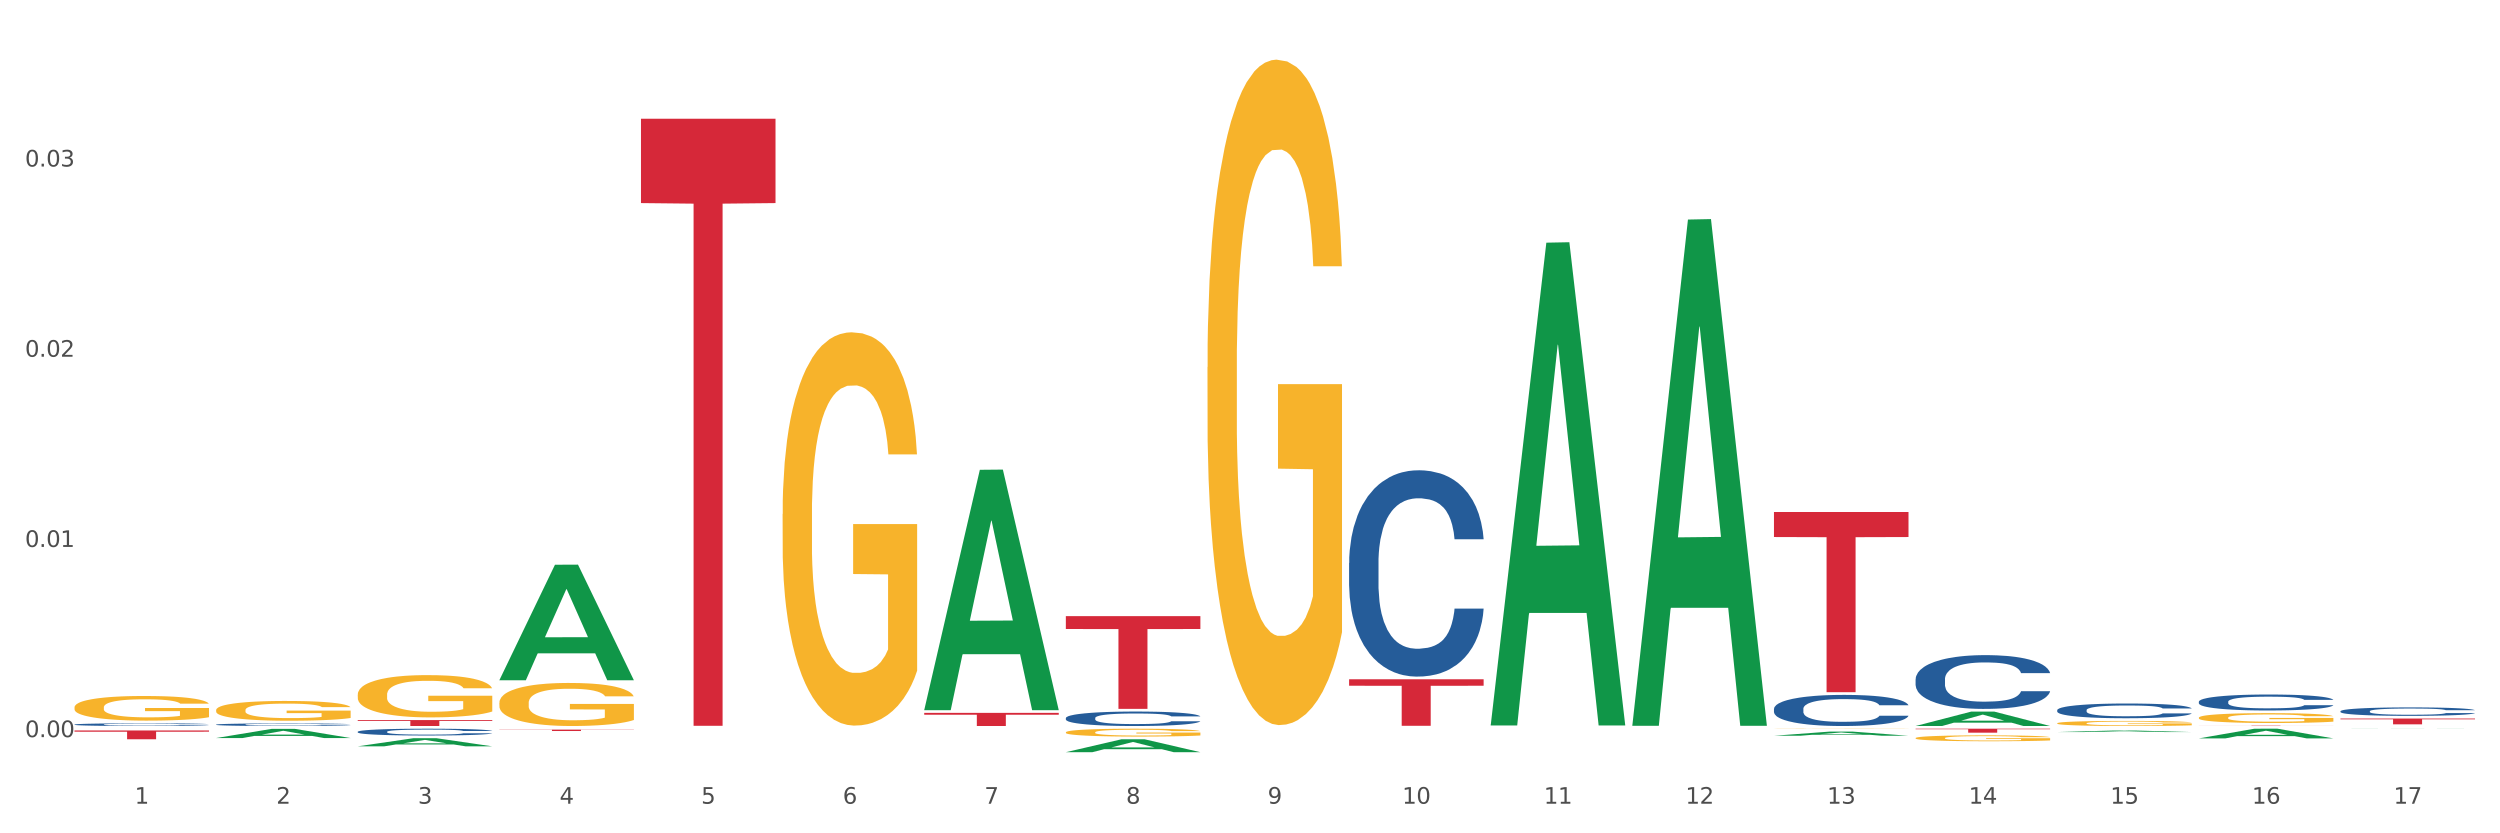 <?xml version="1.0" encoding="utf-8" standalone="no"?>
<!DOCTYPE svg PUBLIC "-//W3C//DTD SVG 1.1//EN"
  "http://www.w3.org/Graphics/SVG/1.1/DTD/svg11.dtd">
<svg xmlns:xlink="http://www.w3.org/1999/xlink" width="1080pt" height="360pt" viewBox="0 0 1080 360" xmlns="http://www.w3.org/2000/svg" version="1.1">
 <rect x="0" y="0" width="1080" height="360" fill="#333333" stroke="none"/>
 <defs>
  <style type="text/css">*{stroke-linejoin: round; stroke-linecap: butt}</style>
 </defs>
 <g id="figure_1">
  <g id="patch_1">
   <path d="M 0 360 
L 1080 360 
L 1080 0 
L 0 0 
z
" style="fill: #ffffff; stroke: #ffffff; stroke-linejoin: miter"/>
  </g>
  <g id="axes_1">
   <g id="matplotlib.axis_1">
    <g id="xtick_1">
     <g id="text_1">
      <!-- 1 -->
      <g style="fill: #4d4d4d" transform="translate(58.182 347.204) scale(0.096 -0.096)">
       <defs>
        <path id="DejaVuSans-31" d="M 794 531 
L 1825 531 
L 1825 4091 
L 703 3866 
L 703 4441 
L 1819 4666 
L 2450 4666 
L 2450 531 
L 3481 531 
L 3481 0 
L 794 0 
L 794 531 
z
" transform="scale(0.016)"/>
       </defs>
       <use xlink:href="#DejaVuSans-31"/>
      </g>
     </g>
    </g>
    <g id="xtick_2">
     <g id="text_2">
      <!-- 2 -->
      <g style="fill: #4d4d4d" transform="translate(119.364 347.204) scale(0.096 -0.096)">
       <defs>
        <path id="DejaVuSans-32" d="M 1228 531 
L 3431 531 
L 3431 0 
L 469 0 
L 469 531 
Q 828 903 1448 1529 
Q 2069 2156 2228 2338 
Q 2531 2678 2651 2914 
Q 2772 3150 2772 3378 
Q 2772 3750 2511 3984 
Q 2250 4219 1831 4219 
Q 1534 4219 1204 4116 
Q 875 4013 500 3803 
L 500 4441 
Q 881 4594 1212 4672 
Q 1544 4750 1819 4750 
Q 2544 4750 2975 4387 
Q 3406 4025 3406 3419 
Q 3406 3131 3298 2873 
Q 3191 2616 2906 2266 
Q 2828 2175 2409 1742 
Q 1991 1309 1228 531 
z
" transform="scale(0.016)"/>
       </defs>
       <use xlink:href="#DejaVuSans-32"/>
      </g>
     </g>
    </g>
    <g id="xtick_3">
     <g id="text_3">
      <!-- 3 -->
      <g style="fill: #4d4d4d" transform="translate(180.545 347.204) scale(0.096 -0.096)">
       <defs>
        <path id="DejaVuSans-33" d="M 2597 2516 
Q 3050 2419 3304 2112 
Q 3559 1806 3559 1356 
Q 3559 666 3084 287 
Q 2609 -91 1734 -91 
Q 1441 -91 1130 -33 
Q 819 25 488 141 
L 488 750 
Q 750 597 1062 519 
Q 1375 441 1716 441 
Q 2309 441 2620 675 
Q 2931 909 2931 1356 
Q 2931 1769 2642 2001 
Q 2353 2234 1838 2234 
L 1294 2234 
L 1294 2753 
L 1863 2753 
Q 2328 2753 2575 2939 
Q 2822 3125 2822 3475 
Q 2822 3834 2567 4026 
Q 2313 4219 1838 4219 
Q 1578 4219 1281 4162 
Q 984 4106 628 3988 
L 628 4550 
Q 988 4650 1302 4700 
Q 1616 4750 1894 4750 
Q 2613 4750 3031 4423 
Q 3450 4097 3450 3541 
Q 3450 3153 3228 2886 
Q 3006 2619 2597 2516 
z
" transform="scale(0.016)"/>
       </defs>
       <use xlink:href="#DejaVuSans-33"/>
      </g>
     </g>
    </g>
    <g id="xtick_4">
     <g id="text_4">
      <!-- 4 -->
      <g style="fill: #4d4d4d" transform="translate(241.726 347.204) scale(0.096 -0.096)">
       <defs>
        <path id="DejaVuSans-34" d="M 2419 4116 
L 825 1625 
L 2419 1625 
L 2419 4116 
z
M 2253 4666 
L 3047 4666 
L 3047 1625 
L 3713 1625 
L 3713 1100 
L 3047 1100 
L 3047 0 
L 2419 0 
L 2419 1100 
L 313 1100 
L 313 1709 
L 2253 4666 
z
" transform="scale(0.016)"/>
       </defs>
       <use xlink:href="#DejaVuSans-34"/>
      </g>
     </g>
    </g>
    <g id="xtick_5">
     <g id="text_5">
      <!-- 5 -->
      <g style="fill: #4d4d4d" transform="translate(302.908 347.204) scale(0.096 -0.096)">
       <defs>
        <path id="DejaVuSans-35" d="M 691 4666 
L 3169 4666 
L 3169 4134 
L 1269 4134 
L 1269 2991 
Q 1406 3038 1543 3061 
Q 1681 3084 1819 3084 
Q 2600 3084 3056 2656 
Q 3513 2228 3513 1497 
Q 3513 744 3044 326 
Q 2575 -91 1722 -91 
Q 1428 -91 1123 -41 
Q 819 9 494 109 
L 494 744 
Q 775 591 1075 516 
Q 1375 441 1709 441 
Q 2250 441 2565 725 
Q 2881 1009 2881 1497 
Q 2881 1984 2565 2268 
Q 2250 2553 1709 2553 
Q 1456 2553 1204 2497 
Q 953 2441 691 2322 
L 691 4666 
z
" transform="scale(0.016)"/>
       </defs>
       <use xlink:href="#DejaVuSans-35"/>
      </g>
     </g>
    </g>
    <g id="xtick_6">
     <g id="text_6">
      <!-- 6 -->
      <g style="fill: #4d4d4d" transform="translate(364.089 347.204) scale(0.096 -0.096)">
       <defs>
        <path id="DejaVuSans-36" d="M 2113 2584 
Q 1688 2584 1439 2293 
Q 1191 2003 1191 1497 
Q 1191 994 1439 701 
Q 1688 409 2113 409 
Q 2538 409 2786 701 
Q 3034 994 3034 1497 
Q 3034 2003 2786 2293 
Q 2538 2584 2113 2584 
z
M 3366 4563 
L 3366 3988 
Q 3128 4100 2886 4159 
Q 2644 4219 2406 4219 
Q 1781 4219 1451 3797 
Q 1122 3375 1075 2522 
Q 1259 2794 1537 2939 
Q 1816 3084 2150 3084 
Q 2853 3084 3261 2657 
Q 3669 2231 3669 1497 
Q 3669 778 3244 343 
Q 2819 -91 2113 -91 
Q 1303 -91 875 529 
Q 447 1150 447 2328 
Q 447 3434 972 4092 
Q 1497 4750 2381 4750 
Q 2619 4750 2861 4703 
Q 3103 4656 3366 4563 
z
" transform="scale(0.016)"/>
       </defs>
       <use xlink:href="#DejaVuSans-36"/>
      </g>
     </g>
    </g>
    <g id="xtick_7">
     <g id="text_7">
      <!-- 7 -->
      <g style="fill: #4d4d4d" transform="translate(425.271 347.204) scale(0.096 -0.096)">
       <defs>
        <path id="DejaVuSans-37" d="M 525 4666 
L 3525 4666 
L 3525 4397 
L 1831 0 
L 1172 0 
L 2766 4134 
L 525 4134 
L 525 4666 
z
" transform="scale(0.016)"/>
       </defs>
       <use xlink:href="#DejaVuSans-37"/>
      </g>
     </g>
    </g>
    <g id="xtick_8">
     <g id="text_8">
      <!-- 8 -->
      <g style="fill: #4d4d4d" transform="translate(486.452 347.204) scale(0.096 -0.096)">
       <defs>
        <path id="DejaVuSans-38" d="M 2034 2216 
Q 1584 2216 1326 1975 
Q 1069 1734 1069 1313 
Q 1069 891 1326 650 
Q 1584 409 2034 409 
Q 2484 409 2743 651 
Q 3003 894 3003 1313 
Q 3003 1734 2745 1975 
Q 2488 2216 2034 2216 
z
M 1403 2484 
Q 997 2584 770 2862 
Q 544 3141 544 3541 
Q 544 4100 942 4425 
Q 1341 4750 2034 4750 
Q 2731 4750 3128 4425 
Q 3525 4100 3525 3541 
Q 3525 3141 3298 2862 
Q 3072 2584 2669 2484 
Q 3125 2378 3379 2068 
Q 3634 1759 3634 1313 
Q 3634 634 3220 271 
Q 2806 -91 2034 -91 
Q 1263 -91 848 271 
Q 434 634 434 1313 
Q 434 1759 690 2068 
Q 947 2378 1403 2484 
z
M 1172 3481 
Q 1172 3119 1398 2916 
Q 1625 2713 2034 2713 
Q 2441 2713 2670 2916 
Q 2900 3119 2900 3481 
Q 2900 3844 2670 4047 
Q 2441 4250 2034 4250 
Q 1625 4250 1398 4047 
Q 1172 3844 1172 3481 
z
" transform="scale(0.016)"/>
       </defs>
       <use xlink:href="#DejaVuSans-38"/>
      </g>
     </g>
    </g>
    <g id="xtick_9">
     <g id="text_9">
      <!-- 9 -->
      <g style="fill: #4d4d4d" transform="translate(547.634 347.204) scale(0.096 -0.096)">
       <defs>
        <path id="DejaVuSans-39" d="M 703 97 
L 703 672 
Q 941 559 1184 500 
Q 1428 441 1663 441 
Q 2288 441 2617 861 
Q 2947 1281 2994 2138 
Q 2813 1869 2534 1725 
Q 2256 1581 1919 1581 
Q 1219 1581 811 2004 
Q 403 2428 403 3163 
Q 403 3881 828 4315 
Q 1253 4750 1959 4750 
Q 2769 4750 3195 4129 
Q 3622 3509 3622 2328 
Q 3622 1225 3098 567 
Q 2575 -91 1691 -91 
Q 1453 -91 1209 -44 
Q 966 3 703 97 
z
M 1959 2075 
Q 2384 2075 2632 2365 
Q 2881 2656 2881 3163 
Q 2881 3666 2632 3958 
Q 2384 4250 1959 4250 
Q 1534 4250 1286 3958 
Q 1038 3666 1038 3163 
Q 1038 2656 1286 2365 
Q 1534 2075 1959 2075 
z
" transform="scale(0.016)"/>
       </defs>
       <use xlink:href="#DejaVuSans-39"/>
      </g>
     </g>
    </g>
    <g id="xtick_10">
     <g id="text_10">
      <!-- 10 -->
      <g style="fill: #4d4d4d" transform="translate(605.761 347.204) scale(0.096 -0.096)">
       <defs>
        <path id="DejaVuSans-30" d="M 2034 4250 
Q 1547 4250 1301 3770 
Q 1056 3291 1056 2328 
Q 1056 1369 1301 889 
Q 1547 409 2034 409 
Q 2525 409 2770 889 
Q 3016 1369 3016 2328 
Q 3016 3291 2770 3770 
Q 2525 4250 2034 4250 
z
M 2034 4750 
Q 2819 4750 3233 4129 
Q 3647 3509 3647 2328 
Q 3647 1150 3233 529 
Q 2819 -91 2034 -91 
Q 1250 -91 836 529 
Q 422 1150 422 2328 
Q 422 3509 836 4129 
Q 1250 4750 2034 4750 
z
" transform="scale(0.016)"/>
       </defs>
       <use xlink:href="#DejaVuSans-31"/>
       <use xlink:href="#DejaVuSans-30" transform="translate(63.623 0)"/>
      </g>
     </g>
    </g>
    <g id="xtick_11">
     <g id="text_11">
      <!-- 11 -->
      <g style="fill: #4d4d4d" transform="translate(666.942 347.204) scale(0.096 -0.096)">
       <use xlink:href="#DejaVuSans-31"/>
       <use xlink:href="#DejaVuSans-31" transform="translate(63.623 0)"/>
      </g>
     </g>
    </g>
    <g id="xtick_12">
     <g id="text_12">
      <!-- 12 -->
      <g style="fill: #4d4d4d" transform="translate(728.124 347.204) scale(0.096 -0.096)">
       <use xlink:href="#DejaVuSans-31"/>
       <use xlink:href="#DejaVuSans-32" transform="translate(63.623 0)"/>
      </g>
     </g>
    </g>
    <g id="xtick_13">
     <g id="text_13">
      <!-- 13 -->
      <g style="fill: #4d4d4d" transform="translate(789.305 347.204) scale(0.096 -0.096)">
       <use xlink:href="#DejaVuSans-31"/>
       <use xlink:href="#DejaVuSans-33" transform="translate(63.623 0)"/>
      </g>
     </g>
    </g>
    <g id="xtick_14">
     <g id="text_14">
      <!-- 14 -->
      <g style="fill: #4d4d4d" transform="translate(850.487 347.204) scale(0.096 -0.096)">
       <use xlink:href="#DejaVuSans-31"/>
       <use xlink:href="#DejaVuSans-34" transform="translate(63.623 0)"/>
      </g>
     </g>
    </g>
    <g id="xtick_15">
     <g id="text_15">
      <!-- 15 -->
      <g style="fill: #4d4d4d" transform="translate(911.668 347.204) scale(0.096 -0.096)">
       <use xlink:href="#DejaVuSans-31"/>
       <use xlink:href="#DejaVuSans-35" transform="translate(63.623 0)"/>
      </g>
     </g>
    </g>
    <g id="xtick_16">
     <g id="text_16">
      <!-- 16 -->
      <g style="fill: #4d4d4d" transform="translate(972.849 347.204) scale(0.096 -0.096)">
       <use xlink:href="#DejaVuSans-31"/>
       <use xlink:href="#DejaVuSans-36" transform="translate(63.623 0)"/>
      </g>
     </g>
    </g>
    <g id="xtick_17">
     <g id="text_17">
      <!-- 17 -->
      <g style="fill: #4d4d4d" transform="translate(1034.031 347.204) scale(0.096 -0.096)">
       <use xlink:href="#DejaVuSans-31"/>
       <use xlink:href="#DejaVuSans-37" transform="translate(63.623 0)"/>
      </g>
     </g>
    </g>
    <g id="xtick_18"/>
    <g id="xtick_19"/>
    <g id="xtick_20"/>
    <g id="xtick_21"/>
    <g id="xtick_22"/>
    <g id="xtick_23"/>
    <g id="xtick_24"/>
    <g id="xtick_25"/>
    <g id="xtick_26"/>
    <g id="xtick_27"/>
    <g id="xtick_28"/>
    <g id="xtick_29"/>
    <g id="xtick_30"/>
    <g id="xtick_31"/>
    <g id="xtick_32"/>
    <g id="xtick_33"/>
   </g>
   <g id="matplotlib.axis_2">
    <g id="ytick_1">
     <g id="text_18">
      <!-- 0.00 -->
      <g style="fill: #4d4d4d" transform="translate(10.8 318.442) scale(0.096 -0.096)">
       <defs>
        <path id="DejaVuSans-2e" d="M 684 794 
L 1344 794 
L 1344 0 
L 684 0 
L 684 794 
z
" transform="scale(0.016)"/>
       </defs>
       <use xlink:href="#DejaVuSans-30"/>
       <use xlink:href="#DejaVuSans-2e" transform="translate(63.623 0)"/>
       <use xlink:href="#DejaVuSans-30" transform="translate(95.41 0)"/>
       <use xlink:href="#DejaVuSans-30" transform="translate(159.033 0)"/>
      </g>
     </g>
    </g>
    <g id="ytick_2">
     <g id="text_19">
      <!-- 0.01 -->
      <g style="fill: #4d4d4d" transform="translate(10.8 236.275) scale(0.096 -0.096)">
       <use xlink:href="#DejaVuSans-30"/>
       <use xlink:href="#DejaVuSans-2e" transform="translate(63.623 0)"/>
       <use xlink:href="#DejaVuSans-30" transform="translate(95.41 0)"/>
       <use xlink:href="#DejaVuSans-31" transform="translate(159.033 0)"/>
      </g>
     </g>
    </g>
    <g id="ytick_3">
     <g id="text_20">
      <!-- 0.02 -->
      <g style="fill: #4d4d4d" transform="translate(10.8 154.109) scale(0.096 -0.096)">
       <use xlink:href="#DejaVuSans-30"/>
       <use xlink:href="#DejaVuSans-2e" transform="translate(63.623 0)"/>
       <use xlink:href="#DejaVuSans-30" transform="translate(95.41 0)"/>
       <use xlink:href="#DejaVuSans-32" transform="translate(159.033 0)"/>
      </g>
     </g>
    </g>
    <g id="ytick_4">
     <g id="text_21">
      <!-- 0.03 -->
      <g style="fill: #4d4d4d" transform="translate(10.8 71.942) scale(0.096 -0.096)">
       <use xlink:href="#DejaVuSans-30"/>
       <use xlink:href="#DejaVuSans-2e" transform="translate(63.623 0)"/>
       <use xlink:href="#DejaVuSans-30" transform="translate(95.41 0)"/>
       <use xlink:href="#DejaVuSans-33" transform="translate(159.033 0)"/>
      </g>
     </g>
    </g>
    <g id="ytick_5"/>
    <g id="ytick_6"/>
    <g id="ytick_7"/>
    <g id="ytick_8"/>
   </g>
   <g id="PolyCollection_1">
    <path d="M 93.356 318.827 
L 93.416 318.823 
L 117.384 314.871 
L 127.331 314.867 
L 151.479 318.834 
L 139.974 318.834 
L 134.761 317.91 
L 110.014 317.91 
L 109.834 317.925 
L 104.801 318.834 
L 93.356 318.834 
L 93.356 318.827 
L 113.13 317.359 
L 131.645 317.355 
L 122.478 315.713 
L 122.358 315.705 
L 122.238 315.717 
L 113.07 317.355 
L 113.13 317.359 
L 93.356 318.827 
z
" clip-path="url(#p4c4cacf3b7)" style="fill: #109648"/>
    <path d="M 154.538 322.41 
L 154.598 322.406 
L 178.566 318.903 
L 188.512 318.9 
L 212.66 322.416 
L 201.156 322.416 
L 195.943 321.598 
L 171.196 321.598 
L 171.016 321.611 
L 165.983 322.416 
L 154.538 322.416 
L 154.538 322.41 
L 174.311 321.109 
L 192.827 321.106 
L 183.659 319.649 
L 183.539 319.643 
L 183.419 319.653 
L 174.251 321.106 
L 174.311 321.109 
L 154.538 322.41 
z
" clip-path="url(#p4c4cacf3b7)" style="fill: #109648"/>
    <path d="M 215.719 293.786 
L 215.779 293.739 
L 239.747 243.966 
L 249.694 243.919 
L 273.842 293.88 
L 262.337 293.88 
L 257.124 282.246 
L 232.377 282.246 
L 232.197 282.433 
L 227.164 293.88 
L 215.719 293.88 
L 215.719 293.786 
L 235.493 275.303 
L 254.008 275.256 
L 244.84 254.568 
L 244.72 254.474 
L 244.601 254.615 
L 235.433 275.256 
L 235.493 275.303 
L 215.719 293.786 
z
" clip-path="url(#p4c4cacf3b7)" style="fill: #109648"/>
    <path d="M 276.901 51.288 
L 335.023 51.288 
L 335.023 87.732 
L 312.16 87.979 
L 312.16 313.539 
L 299.626 313.539 
L 299.626 87.979 
L 276.901 87.732 
L 276.901 51.534 
L 276.901 51.288 
z
" clip-path="url(#p4c4cacf3b7)" style="fill: #d62839"/>
    <path d="M 582.808 243.208 
L 582.876 243.127 
L 582.876 240.848 
L 583.083 237.754 
L 583.838 232.056 
L 584.8 227.741 
L 586.449 222.694 
L 587.342 220.578 
L 588.51 218.217 
L 590.915 214.391 
L 593.663 211.135 
L 595.586 209.344 
L 597.029 208.204 
L 600.258 206.169 
L 602.113 205.274 
L 604.037 204.541 
L 605.686 204.053 
L 608.434 203.483 
L 610.632 203.239 
L 613.174 203.157 
L 615.304 203.239 
L 618.121 203.564 
L 622.243 204.541 
L 623.823 205.111 
L 625.953 206.088 
L 628.151 207.39 
L 629.938 208.693 
L 631.999 210.565 
L 634.129 213.007 
L 636.19 216.101 
L 637.632 218.95 
L 638.8 221.962 
L 639.831 225.625 
L 640.587 229.614 
L 640.93 232.951 
L 628.358 232.951 
L 628.014 229.939 
L 627.327 226.683 
L 626.64 224.485 
L 625.884 222.694 
L 624.716 220.659 
L 623.686 219.357 
L 621.968 217.81 
L 620.388 216.833 
L 619.083 216.263 
L 617.503 215.775 
L 614.136 215.287 
L 611.732 215.287 
L 610.22 215.449 
L 608.365 215.856 
L 606.785 216.426 
L 604.93 217.403 
L 603.487 218.461 
L 602.044 219.845 
L 601.22 220.822 
L 599.983 222.613 
L 599.159 224.078 
L 598.06 226.602 
L 597.441 228.393 
L 596.342 233.033 
L 595.861 236.452 
L 595.655 238.813 
L 595.518 241.417 
L 595.518 254.117 
L 595.93 259.815 
L 596.273 262.257 
L 596.823 265.025 
L 597.854 268.607 
L 599.365 272.107 
L 600.945 274.631 
L 602.251 276.177 
L 603.487 277.317 
L 604.724 278.212 
L 606.235 279.026 
L 607.472 279.515 
L 609.327 280.003 
L 611.525 280.247 
L 613.243 280.247 
L 616.747 279.84 
L 618.327 279.433 
L 619.838 278.864 
L 621.487 277.968 
L 622.793 276.991 
L 623.548 276.259 
L 624.785 274.712 
L 625.747 273.084 
L 626.571 271.212 
L 627.121 269.583 
L 627.739 267.141 
L 628.22 264.374 
L 628.358 262.908 
L 640.93 262.908 
L 640.655 265.839 
L 640.174 268.688 
L 639.213 272.514 
L 638.457 274.712 
L 637.289 277.398 
L 636.052 279.678 
L 634.335 282.201 
L 632.754 284.073 
L 631.106 285.702 
L 629.319 287.167 
L 626.09 289.202 
L 624.922 289.772 
L 622.449 290.749 
L 620.525 291.318 
L 617.709 291.888 
L 614.823 292.214 
L 611.8 292.295 
L 609.121 292.133 
L 606.167 291.644 
L 604.312 291.156 
L 602.251 290.423 
L 599.846 289.283 
L 597.579 287.899 
L 595.449 286.271 
L 593.457 284.399 
L 591.602 282.283 
L 589.197 278.782 
L 587.411 275.363 
L 586.105 272.188 
L 585.212 269.502 
L 584.319 266.083 
L 583.838 263.722 
L 583.083 258.024 
L 582.808 252.733 
L 582.808 243.208 
z
" clip-path="url(#p4c4cacf3b7)" style="fill: #255c99"/>
    <path d="M 766.352 306.234 
L 766.421 306.222 
L 766.421 305.878 
L 766.627 305.411 
L 767.383 304.551 
L 768.344 303.901 
L 769.993 303.139 
L 770.886 302.82 
L 772.054 302.464 
L 774.459 301.887 
L 777.207 301.395 
L 779.131 301.125 
L 780.573 300.953 
L 783.802 300.646 
L 785.657 300.511 
L 787.581 300.401 
L 789.23 300.327 
L 791.978 300.241 
L 794.177 300.204 
L 796.719 300.192 
L 798.848 300.204 
L 801.665 300.253 
L 805.787 300.401 
L 807.367 300.487 
L 809.497 300.634 
L 811.696 300.831 
L 813.482 301.027 
L 815.543 301.309 
L 817.673 301.678 
L 819.734 302.144 
L 821.177 302.574 
L 822.345 303.029 
L 823.375 303.581 
L 824.131 304.183 
L 824.474 304.687 
L 811.902 304.687 
L 811.558 304.232 
L 810.871 303.741 
L 810.184 303.409 
L 809.428 303.139 
L 808.261 302.832 
L 807.23 302.636 
L 805.512 302.402 
L 803.932 302.255 
L 802.627 302.169 
L 801.047 302.095 
L 797.68 302.022 
L 795.276 302.022 
L 793.764 302.046 
L 791.909 302.108 
L 790.329 302.194 
L 788.474 302.341 
L 787.031 302.501 
L 785.589 302.709 
L 784.764 302.857 
L 783.528 303.127 
L 782.703 303.348 
L 781.604 303.729 
L 780.986 303.999 
L 779.886 304.699 
L 779.405 305.215 
L 779.199 305.571 
L 779.062 305.964 
L 779.062 307.879 
L 779.474 308.739 
L 779.818 309.107 
L 780.367 309.525 
L 781.398 310.065 
L 782.909 310.593 
L 784.489 310.974 
L 785.795 311.207 
L 787.031 311.379 
L 788.268 311.514 
L 789.78 311.637 
L 791.016 311.711 
L 792.871 311.785 
L 795.07 311.821 
L 796.787 311.821 
L 800.291 311.76 
L 801.871 311.699 
L 803.383 311.613 
L 805.032 311.477 
L 806.337 311.33 
L 807.093 311.22 
L 808.329 310.986 
L 809.291 310.741 
L 810.116 310.458 
L 810.665 310.213 
L 811.283 309.844 
L 811.764 309.427 
L 811.902 309.206 
L 824.474 309.206 
L 824.2 309.648 
L 823.719 310.078 
L 822.757 310.655 
L 822.001 310.986 
L 820.833 311.392 
L 819.596 311.735 
L 817.879 312.116 
L 816.299 312.399 
L 814.65 312.644 
L 812.864 312.865 
L 809.635 313.172 
L 808.467 313.258 
L 805.993 313.405 
L 804.07 313.491 
L 801.253 313.577 
L 798.367 313.627 
L 795.344 313.639 
L 792.665 313.614 
L 789.711 313.541 
L 787.856 313.467 
L 785.795 313.356 
L 783.39 313.184 
L 781.123 312.976 
L 778.993 312.73 
L 777.001 312.448 
L 775.146 312.128 
L 772.741 311.6 
L 770.955 311.085 
L 769.65 310.606 
L 768.757 310.2 
L 767.863 309.685 
L 767.383 309.328 
L 766.627 308.469 
L 766.352 307.671 
L 766.352 306.234 
z
" clip-path="url(#p4c4cacf3b7)" style="fill: #255c99"/>
    <path d="M 888.715 306.775 
L 888.784 306.769 
L 888.784 306.606 
L 888.99 306.386 
L 889.745 305.979 
L 890.707 305.671 
L 892.356 305.31 
L 893.249 305.159 
L 894.417 304.99 
L 896.822 304.717 
L 899.57 304.485 
L 901.493 304.357 
L 902.936 304.275 
L 906.165 304.13 
L 908.02 304.066 
L 909.944 304.014 
L 911.593 303.979 
L 914.341 303.938 
L 916.539 303.921 
L 919.081 303.915 
L 921.211 303.921 
L 924.028 303.944 
L 928.15 304.014 
L 929.73 304.054 
L 931.86 304.124 
L 934.058 304.217 
L 935.845 304.31 
L 937.906 304.444 
L 940.036 304.618 
L 942.097 304.839 
L 943.539 305.043 
L 944.707 305.258 
L 945.738 305.519 
L 946.494 305.804 
L 946.837 306.043 
L 934.265 306.043 
L 933.921 305.828 
L 933.234 305.595 
L 932.547 305.438 
L 931.791 305.31 
L 930.623 305.165 
L 929.593 305.072 
L 927.875 304.961 
L 926.295 304.892 
L 924.99 304.851 
L 923.41 304.816 
L 920.043 304.781 
L 917.639 304.781 
L 916.127 304.793 
L 914.272 304.822 
L 912.692 304.862 
L 910.837 304.932 
L 909.394 305.008 
L 907.952 305.107 
L 907.127 305.176 
L 905.89 305.304 
L 905.066 305.409 
L 903.967 305.589 
L 903.348 305.717 
L 902.249 306.048 
L 901.768 306.293 
L 901.562 306.461 
L 901.425 306.647 
L 901.425 307.554 
L 901.837 307.961 
L 902.181 308.135 
L 902.73 308.333 
L 903.761 308.589 
L 905.272 308.839 
L 906.852 309.019 
L 908.158 309.129 
L 909.394 309.211 
L 910.631 309.275 
L 912.142 309.333 
L 913.379 309.368 
L 915.234 309.403 
L 917.432 309.42 
L 919.15 309.42 
L 922.654 309.391 
L 924.234 309.362 
L 925.745 309.321 
L 927.394 309.257 
L 928.7 309.188 
L 929.455 309.135 
L 930.692 309.025 
L 931.654 308.909 
L 932.478 308.775 
L 933.028 308.659 
L 933.646 308.484 
L 934.127 308.287 
L 934.265 308.182 
L 946.837 308.182 
L 946.562 308.391 
L 946.081 308.595 
L 945.12 308.868 
L 944.364 309.025 
L 943.196 309.217 
L 941.959 309.379 
L 940.242 309.56 
L 938.662 309.693 
L 937.013 309.81 
L 935.226 309.914 
L 931.997 310.06 
L 930.829 310.1 
L 928.356 310.17 
L 926.433 310.211 
L 923.616 310.251 
L 920.73 310.275 
L 917.707 310.281 
L 915.028 310.269 
L 912.074 310.234 
L 910.219 310.199 
L 908.158 310.147 
L 905.753 310.065 
L 903.486 309.967 
L 901.356 309.85 
L 899.364 309.717 
L 897.509 309.565 
L 895.104 309.315 
L 893.318 309.071 
L 892.013 308.845 
L 891.119 308.653 
L 890.226 308.409 
L 889.745 308.24 
L 888.99 307.833 
L 888.715 307.455 
L 888.715 306.775 
z
" clip-path="url(#p4c4cacf3b7)" style="fill: #255c99"/>
    <path d="M 827.533 293.455 
L 827.602 293.434 
L 827.602 292.84 
L 827.808 292.033 
L 828.564 290.548 
L 829.526 289.423 
L 831.175 288.108 
L 832.068 287.556 
L 833.236 286.941 
L 835.64 285.943 
L 838.388 285.095 
L 840.312 284.628 
L 841.755 284.331 
L 844.984 283.8 
L 846.839 283.567 
L 848.762 283.376 
L 850.411 283.248 
L 853.159 283.1 
L 855.358 283.036 
L 857.9 283.015 
L 860.03 283.036 
L 862.847 283.121 
L 866.969 283.376 
L 868.549 283.524 
L 870.679 283.779 
L 872.877 284.118 
L 874.663 284.458 
L 876.724 284.946 
L 878.854 285.583 
L 880.915 286.389 
L 882.358 287.132 
L 883.526 287.917 
L 884.557 288.872 
L 885.312 289.911 
L 885.656 290.781 
L 873.083 290.781 
L 872.74 289.996 
L 872.053 289.147 
L 871.366 288.574 
L 870.61 288.108 
L 869.442 287.577 
L 868.411 287.238 
L 866.694 286.834 
L 865.114 286.58 
L 863.808 286.431 
L 862.228 286.304 
L 858.862 286.177 
L 856.457 286.177 
L 854.946 286.219 
L 853.091 286.325 
L 851.511 286.474 
L 849.656 286.728 
L 848.213 287.004 
L 846.77 287.365 
L 845.946 287.62 
L 844.709 288.086 
L 843.885 288.468 
L 842.785 289.126 
L 842.167 289.593 
L 841.068 290.802 
L 840.587 291.694 
L 840.381 292.309 
L 840.243 292.988 
L 840.243 296.298 
L 840.656 297.784 
L 840.999 298.42 
L 841.549 299.142 
L 842.579 300.075 
L 844.091 300.988 
L 845.671 301.645 
L 846.976 302.049 
L 848.213 302.346 
L 849.45 302.579 
L 850.961 302.791 
L 852.198 302.919 
L 854.053 303.046 
L 856.251 303.11 
L 857.969 303.11 
L 861.472 303.003 
L 863.053 302.897 
L 864.564 302.749 
L 866.213 302.515 
L 867.518 302.261 
L 868.274 302.07 
L 869.511 301.667 
L 870.472 301.242 
L 871.297 300.754 
L 871.847 300.33 
L 872.465 299.693 
L 872.946 298.972 
L 873.083 298.59 
L 885.656 298.59 
L 885.381 299.354 
L 884.9 300.096 
L 883.938 301.094 
L 883.182 301.667 
L 882.015 302.367 
L 880.778 302.961 
L 879.06 303.619 
L 877.48 304.107 
L 875.831 304.531 
L 874.045 304.913 
L 870.816 305.444 
L 869.648 305.592 
L 867.175 305.847 
L 865.251 305.995 
L 862.434 306.144 
L 859.549 306.229 
L 856.526 306.25 
L 853.846 306.208 
L 850.892 306.08 
L 849.037 305.953 
L 846.976 305.762 
L 844.572 305.465 
L 842.304 305.104 
L 840.175 304.68 
L 838.182 304.192 
L 836.327 303.64 
L 833.923 302.728 
L 832.136 301.836 
L 830.831 301.009 
L 829.938 300.309 
L 829.045 299.417 
L 828.564 298.802 
L 827.808 297.317 
L 827.533 295.938 
L 827.533 293.455 
z
" clip-path="url(#p4c4cacf3b7)" style="fill: #255c99"/>
    <path d="M 32.175 305.588 
L 32.244 305.578 
L 32.244 305.228 
L 32.381 304.926 
L 33.067 304.197 
L 34.096 303.594 
L 34.851 303.273 
L 35.606 303.01 
L 36.498 302.748 
L 37.596 302.475 
L 39.586 302.077 
L 40.821 301.872 
L 42.331 301.658 
L 45.076 301.347 
L 47.066 301.172 
L 49.124 301.026 
L 52.487 300.851 
L 54.683 300.773 
L 57.016 300.715 
L 59.829 300.676 
L 61.957 300.666 
L 66.623 300.696 
L 70.603 300.783 
L 72.524 300.851 
L 74.995 300.968 
L 76.299 301.046 
L 78.426 301.201 
L 80.622 301.406 
L 82.131 301.581 
L 84.396 301.911 
L 86.111 302.242 
L 87.69 302.65 
L 88.513 302.932 
L 89.131 303.195 
L 89.68 303.497 
L 90.229 303.973 
L 77.877 303.973 
L 77.397 303.633 
L 76.642 303.312 
L 75.544 303.001 
L 74.583 302.806 
L 72.936 302.563 
L 71.426 302.407 
L 69.848 302.291 
L 67.927 302.193 
L 66.417 302.145 
L 64.29 302.106 
L 60.104 302.116 
L 57.29 302.193 
L 55.369 302.291 
L 54.134 302.378 
L 53.036 302.475 
L 51.801 302.612 
L 50.36 302.816 
L 49.33 303.001 
L 48.301 303.234 
L 47.478 303.467 
L 46.723 303.74 
L 46.105 304.031 
L 45.625 304.333 
L 45.213 304.703 
L 44.87 305.315 
L 44.87 306.648 
L 45.007 306.949 
L 45.35 307.348 
L 45.762 307.649 
L 46.448 308.009 
L 47.066 308.252 
L 48.232 308.603 
L 49.536 308.894 
L 50.566 309.079 
L 51.595 309.235 
L 53.379 309.449 
L 55.369 309.624 
L 57.085 309.731 
L 59.418 309.828 
L 60.996 309.867 
L 62.368 309.886 
L 65.731 309.886 
L 68.133 309.857 
L 70.809 309.789 
L 72.868 309.702 
L 74.583 309.595 
L 76.504 309.42 
L 77.74 309.254 
L 77.74 307.222 
L 62.643 307.212 
L 62.643 305.86 
L 90.297 305.86 
L 90.297 309.828 
L 89.131 310.032 
L 87.827 310.217 
L 86.455 310.382 
L 84.396 310.587 
L 81.926 310.781 
L 79.73 310.917 
L 77.397 311.034 
L 74.652 311.141 
L 71.083 311.238 
L 68.887 311.277 
L 66.143 311.306 
L 62.917 311.316 
L 60.104 311.297 
L 57.359 311.248 
L 54.477 311.16 
L 51.663 311.034 
L 49.536 310.908 
L 47.409 310.752 
L 45.144 310.548 
L 43.36 310.353 
L 41.988 310.178 
L 40.478 309.954 
L 38.831 309.663 
L 37.596 309.4 
L 36.498 309.128 
L 35.332 308.778 
L 34.508 308.476 
L 33.685 308.097 
L 33.204 307.815 
L 32.655 307.377 
L 32.244 306.764 
L 32.175 305.588 
z
" clip-path="url(#p4c4cacf3b7)" style="fill: #f7b32b"/>
    <path d="M 93.356 306.764 
L 93.425 306.756 
L 93.425 306.475 
L 93.562 306.233 
L 94.248 305.647 
L 95.278 305.163 
L 96.033 304.906 
L 96.787 304.695 
L 97.68 304.484 
L 98.778 304.265 
L 100.768 303.945 
L 102.003 303.781 
L 103.512 303.61 
L 106.257 303.36 
L 108.247 303.219 
L 110.306 303.102 
L 113.668 302.962 
L 115.864 302.899 
L 118.197 302.852 
L 121.011 302.821 
L 123.138 302.813 
L 127.804 302.837 
L 131.784 302.907 
L 133.706 302.962 
L 136.176 303.055 
L 137.48 303.118 
L 139.607 303.243 
L 141.803 303.407 
L 143.313 303.547 
L 145.577 303.813 
L 147.293 304.078 
L 148.871 304.406 
L 149.695 304.632 
L 150.312 304.843 
L 150.861 305.085 
L 151.41 305.468 
L 139.058 305.468 
L 138.578 305.195 
L 137.823 304.937 
L 136.725 304.687 
L 135.764 304.531 
L 134.118 304.336 
L 132.608 304.211 
L 131.03 304.117 
L 129.108 304.039 
L 127.599 304 
L 125.471 303.969 
L 121.285 303.977 
L 118.472 304.039 
L 116.55 304.117 
L 115.315 304.187 
L 114.217 304.265 
L 112.982 304.375 
L 111.541 304.539 
L 110.512 304.687 
L 109.482 304.874 
L 108.659 305.062 
L 107.904 305.281 
L 107.287 305.515 
L 106.806 305.757 
L 106.394 306.054 
L 106.051 306.545 
L 106.051 307.615 
L 106.189 307.857 
L 106.532 308.177 
L 106.943 308.419 
L 107.63 308.708 
L 108.247 308.903 
L 109.414 309.185 
L 110.718 309.419 
L 111.747 309.567 
L 112.776 309.692 
L 114.56 309.864 
L 116.55 310.004 
L 118.266 310.09 
L 120.599 310.168 
L 122.177 310.2 
L 123.55 310.215 
L 126.912 310.215 
L 129.314 310.192 
L 131.99 310.137 
L 134.049 310.067 
L 135.764 309.981 
L 137.686 309.84 
L 138.921 309.708 
L 138.921 308.076 
L 123.824 308.068 
L 123.824 306.983 
L 151.479 306.983 
L 151.479 310.168 
L 150.312 310.332 
L 149.008 310.481 
L 147.636 310.613 
L 145.577 310.777 
L 143.107 310.934 
L 140.911 311.043 
L 138.578 311.137 
L 135.833 311.222 
L 132.265 311.301 
L 130.069 311.332 
L 127.324 311.355 
L 124.099 311.363 
L 121.285 311.347 
L 118.54 311.308 
L 115.658 311.238 
L 112.845 311.137 
L 110.718 311.035 
L 108.59 310.91 
L 106.326 310.746 
L 104.542 310.59 
L 103.169 310.449 
L 101.66 310.27 
L 100.013 310.036 
L 98.778 309.825 
L 97.68 309.606 
L 96.513 309.325 
L 95.69 309.083 
L 94.866 308.779 
L 94.386 308.552 
L 93.837 308.201 
L 93.425 307.709 
L 93.356 306.764 
z
" clip-path="url(#p4c4cacf3b7)" style="fill: #f7b32b"/>
    <path d="M 949.896 303.128 
L 949.965 303.122 
L 949.965 302.946 
L 950.171 302.706 
L 950.927 302.266 
L 951.889 301.932 
L 953.537 301.542 
L 954.431 301.378 
L 955.599 301.195 
L 958.003 300.9 
L 960.751 300.648 
L 962.675 300.509 
L 964.118 300.421 
L 967.347 300.264 
L 969.202 300.194 
L 971.125 300.138 
L 972.774 300.1 
L 975.522 300.056 
L 977.721 300.037 
L 980.263 300.031 
L 982.393 300.037 
L 985.209 300.062 
L 989.331 300.138 
L 990.912 300.182 
L 993.041 300.257 
L 995.24 300.358 
L 997.026 300.459 
L 999.087 300.604 
L 1001.217 300.792 
L 1003.278 301.032 
L 1004.721 301.252 
L 1005.889 301.485 
L 1006.919 301.768 
L 1007.675 302.077 
L 1008.019 302.335 
L 995.446 302.335 
L 995.103 302.102 
L 994.415 301.85 
L 993.728 301.68 
L 992.973 301.542 
L 991.805 301.384 
L 990.774 301.284 
L 989.057 301.164 
L 987.477 301.088 
L 986.171 301.044 
L 984.591 301.007 
L 981.225 300.969 
L 978.82 300.969 
L 977.309 300.981 
L 975.454 301.013 
L 973.873 301.057 
L 972.018 301.132 
L 970.576 301.214 
L 969.133 301.321 
L 968.309 301.397 
L 967.072 301.535 
L 966.247 301.649 
L 965.148 301.844 
L 964.53 301.982 
L 963.431 302.341 
L 962.95 302.606 
L 962.744 302.788 
L 962.606 302.99 
L 962.606 303.972 
L 963.018 304.412 
L 963.362 304.601 
L 963.912 304.815 
L 964.942 305.092 
L 966.454 305.363 
L 968.034 305.558 
L 969.339 305.678 
L 970.576 305.766 
L 971.812 305.835 
L 973.324 305.898 
L 974.56 305.936 
L 976.415 305.974 
L 978.614 305.992 
L 980.331 305.992 
L 983.835 305.961 
L 985.415 305.93 
L 986.927 305.885 
L 988.576 305.816 
L 989.881 305.741 
L 990.637 305.684 
L 991.873 305.564 
L 992.835 305.438 
L 993.66 305.294 
L 994.209 305.168 
L 994.828 304.979 
L 995.309 304.765 
L 995.446 304.652 
L 1008.019 304.652 
L 1007.744 304.878 
L 1007.263 305.099 
L 1006.301 305.394 
L 1005.545 305.564 
L 1004.377 305.772 
L 1003.141 305.948 
L 1001.423 306.144 
L 999.843 306.288 
L 998.194 306.414 
L 996.408 306.528 
L 993.179 306.685 
L 992.011 306.729 
L 989.538 306.805 
L 987.614 306.849 
L 984.797 306.893 
L 981.912 306.918 
L 978.889 306.924 
L 976.209 306.912 
L 973.255 306.874 
L 971.4 306.836 
L 969.339 306.779 
L 966.934 306.691 
L 964.667 306.584 
L 962.538 306.458 
L 960.545 306.314 
L 958.69 306.15 
L 956.286 305.879 
L 954.499 305.615 
L 953.194 305.369 
L 952.301 305.161 
L 951.408 304.897 
L 950.927 304.715 
L 950.171 304.274 
L 949.896 303.865 
L 949.896 303.128 
z
" clip-path="url(#p4c4cacf3b7)" style="fill: #255c99"/>
    <path d="M 1011.078 307.241 
L 1011.146 307.238 
L 1011.146 307.144 
L 1011.352 307.017 
L 1012.108 306.783 
L 1013.07 306.605 
L 1014.719 306.398 
L 1015.612 306.311 
L 1016.78 306.214 
L 1019.185 306.057 
L 1021.933 305.923 
L 1023.856 305.85 
L 1025.299 305.803 
L 1028.528 305.719 
L 1030.383 305.682 
L 1032.307 305.652 
L 1033.956 305.632 
L 1036.704 305.609 
L 1038.902 305.599 
L 1041.444 305.595 
L 1043.574 305.599 
L 1046.391 305.612 
L 1050.513 305.652 
L 1052.093 305.676 
L 1054.223 305.716 
L 1056.421 305.769 
L 1058.208 305.823 
L 1060.269 305.9 
L 1062.398 306 
L 1064.46 306.127 
L 1065.902 306.244 
L 1067.07 306.368 
L 1068.101 306.519 
L 1068.856 306.682 
L 1069.2 306.82 
L 1056.627 306.82 
L 1056.284 306.696 
L 1055.597 306.562 
L 1054.91 306.472 
L 1054.154 306.398 
L 1052.986 306.315 
L 1051.956 306.261 
L 1050.238 306.197 
L 1048.658 306.157 
L 1047.353 306.134 
L 1045.772 306.114 
L 1042.406 306.094 
L 1040.001 306.094 
L 1038.49 306.1 
L 1036.635 306.117 
L 1035.055 306.141 
L 1033.2 306.181 
L 1031.757 306.224 
L 1030.314 306.281 
L 1029.49 306.321 
L 1028.253 306.395 
L 1027.429 306.455 
L 1026.33 306.559 
L 1025.711 306.632 
L 1024.612 306.823 
L 1024.131 306.963 
L 1023.925 307.06 
L 1023.788 307.167 
L 1023.788 307.689 
L 1024.2 307.923 
L 1024.543 308.024 
L 1025.093 308.137 
L 1026.124 308.284 
L 1027.635 308.428 
L 1029.215 308.532 
L 1030.52 308.595 
L 1031.757 308.642 
L 1032.994 308.679 
L 1034.505 308.712 
L 1035.742 308.733 
L 1037.597 308.753 
L 1039.795 308.763 
L 1041.513 308.763 
L 1045.017 308.746 
L 1046.597 308.729 
L 1048.108 308.706 
L 1049.757 308.669 
L 1051.063 308.629 
L 1051.818 308.599 
L 1053.055 308.535 
L 1054.017 308.468 
L 1054.841 308.391 
L 1055.391 308.325 
L 1056.009 308.224 
L 1056.49 308.11 
L 1056.627 308.05 
L 1069.2 308.05 
L 1068.925 308.171 
L 1068.444 308.288 
L 1067.482 308.445 
L 1066.727 308.535 
L 1065.559 308.646 
L 1064.322 308.739 
L 1062.605 308.843 
L 1061.024 308.92 
L 1059.376 308.987 
L 1057.589 309.047 
L 1054.36 309.131 
L 1053.192 309.154 
L 1050.719 309.194 
L 1048.795 309.217 
L 1045.979 309.241 
L 1043.093 309.254 
L 1040.07 309.258 
L 1037.391 309.251 
L 1034.437 309.231 
L 1032.582 309.211 
L 1030.52 309.181 
L 1028.116 309.134 
L 1025.849 309.077 
L 1023.719 309.01 
L 1021.727 308.933 
L 1019.872 308.846 
L 1017.467 308.702 
L 1015.681 308.562 
L 1014.375 308.432 
L 1013.482 308.321 
L 1012.589 308.181 
L 1012.108 308.084 
L 1011.352 307.85 
L 1011.078 307.632 
L 1011.078 307.241 
z
" clip-path="url(#p4c4cacf3b7)" style="fill: #255c99"/>
    <path d="M 154.538 300.091 
L 154.606 300.075 
L 154.606 299.474 
L 154.744 298.957 
L 155.43 297.706 
L 156.459 296.671 
L 157.214 296.121 
L 157.969 295.671 
L 158.861 295.22 
L 159.959 294.753 
L 161.949 294.069 
L 163.184 293.719 
L 164.694 293.352 
L 167.439 292.818 
L 169.429 292.518 
L 171.487 292.267 
L 174.85 291.967 
L 177.046 291.834 
L 179.379 291.734 
L 182.192 291.667 
L 184.32 291.65 
L 188.986 291.7 
L 192.966 291.85 
L 194.887 291.967 
L 197.358 292.167 
L 198.661 292.301 
L 200.789 292.568 
L 202.985 292.918 
L 204.494 293.218 
L 206.759 293.785 
L 208.474 294.353 
L 210.053 295.053 
L 210.876 295.537 
L 211.494 295.988 
L 212.043 296.505 
L 212.592 297.322 
L 200.24 297.322 
L 199.759 296.738 
L 199.005 296.188 
L 197.907 295.654 
L 196.946 295.32 
L 195.299 294.903 
L 193.789 294.636 
L 192.211 294.436 
L 190.29 294.269 
L 188.78 294.186 
L 186.653 294.119 
L 182.467 294.136 
L 179.653 294.269 
L 177.732 294.436 
L 176.497 294.586 
L 175.399 294.753 
L 174.164 294.987 
L 172.723 295.337 
L 171.693 295.654 
L 170.664 296.054 
L 169.84 296.455 
L 169.086 296.922 
L 168.468 297.422 
L 167.988 297.939 
L 167.576 298.573 
L 167.233 299.624 
L 167.233 301.91 
L 167.37 302.427 
L 167.713 303.111 
L 168.125 303.628 
L 168.811 304.245 
L 169.429 304.662 
L 170.595 305.263 
L 171.899 305.763 
L 172.928 306.08 
L 173.958 306.347 
L 175.742 306.714 
L 177.732 307.014 
L 179.447 307.198 
L 181.781 307.365 
L 183.359 307.431 
L 184.731 307.465 
L 188.094 307.465 
L 190.495 307.415 
L 193.172 307.298 
L 195.23 307.148 
L 196.946 306.964 
L 198.867 306.664 
L 200.102 306.381 
L 200.102 302.894 
L 185.006 302.877 
L 185.006 300.558 
L 212.66 300.558 
L 212.66 307.365 
L 211.494 307.715 
L 210.19 308.032 
L 208.817 308.316 
L 206.759 308.666 
L 204.288 309 
L 202.092 309.233 
L 199.759 309.433 
L 197.014 309.617 
L 193.446 309.784 
L 191.25 309.85 
L 188.505 309.9 
L 185.28 309.917 
L 182.467 309.884 
L 179.722 309.8 
L 176.84 309.65 
L 174.026 309.433 
L 171.899 309.216 
L 169.772 308.95 
L 167.507 308.599 
L 165.723 308.266 
L 164.351 307.965 
L 162.841 307.582 
L 161.194 307.081 
L 159.959 306.631 
L 158.861 306.164 
L 157.694 305.563 
L 156.871 305.046 
L 156.048 304.395 
L 155.567 303.912 
L 155.018 303.161 
L 154.606 302.11 
L 154.538 300.091 
z
" clip-path="url(#p4c4cacf3b7)" style="fill: #f7b32b"/>
    <path d="M 154.538 311.073 
L 212.66 311.073 
L 212.66 311.43 
L 189.797 311.432 
L 189.797 313.639 
L 177.263 313.639 
L 177.263 311.432 
L 154.538 311.43 
L 154.538 311.076 
L 154.538 311.073 
z
" clip-path="url(#p4c4cacf3b7)" style="fill: #d62839"/>
    <path d="M 215.719 315.191 
L 273.842 315.191 
L 273.842 315.275 
L 250.978 315.276 
L 250.978 315.799 
L 238.445 315.799 
L 238.445 315.276 
L 215.719 315.275 
L 215.719 315.191 
L 215.719 315.191 
z
" clip-path="url(#p4c4cacf3b7)" style="fill: #d62839"/>
    <path d="M 215.719 303.632 
L 215.788 303.615 
L 215.788 303.004 
L 215.925 302.477 
L 216.611 301.203 
L 217.641 300.149 
L 218.395 299.589 
L 219.15 299.13 
L 220.042 298.671 
L 221.14 298.196 
L 223.13 297.499 
L 224.366 297.142 
L 225.875 296.769 
L 228.62 296.225 
L 230.61 295.919 
L 232.669 295.664 
L 236.031 295.359 
L 238.227 295.223 
L 240.56 295.121 
L 243.374 295.053 
L 245.501 295.036 
L 250.167 295.087 
L 254.147 295.24 
L 256.069 295.359 
L 258.539 295.562 
L 259.843 295.698 
L 261.97 295.97 
L 264.166 296.327 
L 265.676 296.633 
L 267.94 297.21 
L 269.656 297.788 
L 271.234 298.502 
L 272.057 298.994 
L 272.675 299.453 
L 273.224 299.98 
L 273.773 300.812 
L 261.421 300.812 
L 260.941 300.217 
L 260.186 299.657 
L 259.088 299.113 
L 258.127 298.773 
L 256.48 298.349 
L 254.971 298.077 
L 253.392 297.873 
L 251.471 297.703 
L 249.961 297.618 
L 247.834 297.55 
L 243.648 297.567 
L 240.835 297.703 
L 238.913 297.873 
L 237.678 298.026 
L 236.58 298.196 
L 235.345 298.434 
L 233.904 298.79 
L 232.875 299.113 
L 231.845 299.521 
L 231.022 299.929 
L 230.267 300.404 
L 229.649 300.914 
L 229.169 301.441 
L 228.757 302.086 
L 228.414 303.157 
L 228.414 305.484 
L 228.551 306.011 
L 228.895 306.707 
L 229.306 307.234 
L 229.993 307.863 
L 230.61 308.287 
L 231.777 308.899 
L 233.08 309.409 
L 234.11 309.731 
L 235.139 310.003 
L 236.923 310.377 
L 238.913 310.683 
L 240.629 310.87 
L 242.962 311.039 
L 244.54 311.107 
L 245.913 311.141 
L 249.275 311.141 
L 251.677 311.09 
L 254.353 310.972 
L 256.412 310.819 
L 258.127 310.632 
L 260.049 310.326 
L 261.284 310.037 
L 261.284 306.486 
L 246.187 306.469 
L 246.187 304.108 
L 273.842 304.108 
L 273.842 311.039 
L 272.675 311.396 
L 271.371 311.719 
L 269.999 312.008 
L 267.94 312.365 
L 265.47 312.704 
L 263.274 312.942 
L 260.941 313.146 
L 258.196 313.333 
L 254.628 313.503 
L 252.432 313.571 
L 249.687 313.622 
L 246.462 313.639 
L 243.648 313.605 
L 240.903 313.52 
L 238.021 313.367 
L 235.208 313.146 
L 233.08 312.925 
L 230.953 312.653 
L 228.689 312.297 
L 226.905 311.957 
L 225.532 311.651 
L 224.022 311.26 
L 222.376 310.751 
L 221.14 310.292 
L 220.042 309.816 
L 218.876 309.205 
L 218.052 308.678 
L 217.229 308.015 
L 216.749 307.523 
L 216.2 306.758 
L 215.788 305.688 
L 215.719 303.632 
z
" clip-path="url(#p4c4cacf3b7)" style="fill: #f7b32b"/>
    <path d="M 93.356 313.022 
L 93.425 313.021 
L 93.425 312.993 
L 93.631 312.954 
L 94.387 312.882 
L 95.349 312.828 
L 96.998 312.765 
L 97.891 312.738 
L 99.059 312.708 
L 101.463 312.66 
L 104.211 312.619 
L 106.135 312.597 
L 107.578 312.583 
L 110.807 312.557 
L 112.662 312.546 
L 114.585 312.537 
L 116.234 312.53 
L 118.982 312.523 
L 121.181 312.52 
L 123.723 312.519 
L 125.853 312.52 
L 128.67 312.524 
L 132.792 312.537 
L 134.372 312.544 
L 136.502 312.556 
L 138.7 312.572 
L 140.486 312.589 
L 142.547 312.612 
L 144.677 312.643 
L 146.738 312.682 
L 148.181 312.718 
L 149.349 312.755 
L 150.38 312.801 
L 151.135 312.851 
L 151.479 312.893 
L 138.906 312.893 
L 138.563 312.856 
L 137.876 312.815 
L 137.189 312.787 
L 136.433 312.765 
L 135.265 312.739 
L 134.234 312.723 
L 132.517 312.703 
L 130.937 312.691 
L 129.631 312.684 
L 128.051 312.678 
L 124.685 312.671 
L 122.28 312.671 
L 120.769 312.674 
L 118.914 312.679 
L 117.334 312.686 
L 115.479 312.698 
L 114.036 312.711 
L 112.593 312.729 
L 111.769 312.741 
L 110.532 312.764 
L 109.708 312.782 
L 108.608 312.814 
L 107.99 312.836 
L 106.891 312.894 
L 106.41 312.937 
L 106.204 312.967 
L 106.066 313 
L 106.066 313.159 
L 106.479 313.231 
L 106.822 313.262 
L 107.372 313.296 
L 108.402 313.341 
L 109.914 313.385 
L 111.494 313.417 
L 112.799 313.436 
L 114.036 313.451 
L 115.273 313.462 
L 116.784 313.472 
L 118.021 313.478 
L 119.876 313.484 
L 122.074 313.487 
L 123.792 313.487 
L 127.295 313.482 
L 128.876 313.477 
L 130.387 313.47 
L 132.036 313.459 
L 133.341 313.447 
L 134.097 313.437 
L 135.334 313.418 
L 136.296 313.398 
L 137.12 313.374 
L 137.67 313.354 
L 138.288 313.323 
L 138.769 313.288 
L 138.906 313.27 
L 151.479 313.27 
L 151.204 313.306 
L 150.723 313.342 
L 149.761 313.39 
L 149.005 313.418 
L 147.838 313.452 
L 146.601 313.48 
L 144.883 313.512 
L 143.303 313.536 
L 141.654 313.556 
L 139.868 313.574 
L 136.639 313.6 
L 135.471 313.607 
L 132.998 313.619 
L 131.074 313.627 
L 128.257 313.634 
L 125.372 313.638 
L 122.349 313.639 
L 119.669 313.637 
L 116.715 313.631 
L 114.86 313.625 
L 112.799 313.615 
L 110.395 313.601 
L 108.127 313.584 
L 105.998 313.563 
L 104.005 313.54 
L 102.15 313.513 
L 99.746 313.469 
L 97.959 313.426 
L 96.654 313.386 
L 95.761 313.353 
L 94.868 313.31 
L 94.387 313.28 
L 93.631 313.208 
L 93.356 313.142 
L 93.356 313.022 
z
" clip-path="url(#p4c4cacf3b7)" style="fill: #255c99"/>
    <path d="M 32.175 312.996 
L 32.244 312.995 
L 32.244 312.966 
L 32.45 312.925 
L 33.206 312.85 
L 34.167 312.794 
L 35.816 312.728 
L 36.709 312.7 
L 37.877 312.669 
L 40.282 312.619 
L 43.03 312.577 
L 44.954 312.553 
L 46.396 312.538 
L 49.625 312.512 
L 51.48 312.5 
L 53.404 312.49 
L 55.053 312.484 
L 57.801 312.476 
L 60 312.473 
L 62.542 312.472 
L 64.671 312.473 
L 67.488 312.478 
L 71.61 312.49 
L 73.19 312.498 
L 75.32 312.511 
L 77.519 312.528 
L 79.305 312.545 
L 81.366 312.569 
L 83.496 312.601 
L 85.557 312.642 
L 87 312.679 
L 88.168 312.718 
L 89.198 312.766 
L 89.954 312.818 
L 90.297 312.862 
L 77.725 312.862 
L 77.381 312.823 
L 76.694 312.78 
L 76.007 312.751 
L 75.251 312.728 
L 74.084 312.701 
L 73.053 312.684 
L 71.335 312.664 
L 69.755 312.651 
L 68.45 312.644 
L 66.87 312.637 
L 63.503 312.631 
L 61.099 312.631 
L 59.587 312.633 
L 57.732 312.638 
L 56.152 312.646 
L 54.297 312.659 
L 52.854 312.673 
L 51.412 312.691 
L 50.587 312.703 
L 49.351 312.727 
L 48.526 312.746 
L 47.427 312.779 
L 46.809 312.802 
L 45.709 312.863 
L 45.228 312.908 
L 45.022 312.939 
L 44.885 312.973 
L 44.885 313.139 
L 45.297 313.214 
L 45.641 313.246 
L 46.19 313.282 
L 47.221 313.329 
L 48.732 313.375 
L 50.312 313.408 
L 51.618 313.428 
L 52.854 313.443 
L 54.091 313.455 
L 55.603 313.465 
L 56.839 313.472 
L 58.694 313.478 
L 60.893 313.481 
L 62.61 313.481 
L 66.114 313.476 
L 67.694 313.47 
L 69.206 313.463 
L 70.855 313.451 
L 72.16 313.439 
L 72.916 313.429 
L 74.152 313.409 
L 75.114 313.387 
L 75.939 313.363 
L 76.488 313.342 
L 77.106 313.31 
L 77.587 313.273 
L 77.725 313.254 
L 90.297 313.254 
L 90.023 313.293 
L 89.542 313.33 
L 88.58 313.38 
L 87.824 313.409 
L 86.656 313.444 
L 85.419 313.474 
L 83.702 313.507 
L 82.122 313.531 
L 80.473 313.553 
L 78.687 313.572 
L 75.458 313.598 
L 74.29 313.606 
L 71.816 313.619 
L 69.893 313.626 
L 67.076 313.633 
L 64.19 313.638 
L 61.167 313.639 
L 58.488 313.637 
L 55.534 313.63 
L 53.679 313.624 
L 51.618 313.614 
L 49.213 313.599 
L 46.946 313.581 
L 44.816 313.56 
L 42.824 313.535 
L 40.969 313.508 
L 38.564 313.462 
L 36.778 313.417 
L 35.473 313.376 
L 34.58 313.341 
L 33.686 313.296 
L 33.206 313.265 
L 32.45 313.19 
L 32.175 313.121 
L 32.175 312.996 
z
" clip-path="url(#p4c4cacf3b7)" style="fill: #255c99"/>
    <path d="M 460.445 310.196 
L 460.514 310.19 
L 460.514 310.031 
L 460.72 309.814 
L 461.475 309.414 
L 462.437 309.111 
L 464.086 308.757 
L 464.979 308.609 
L 466.147 308.443 
L 468.552 308.175 
L 471.3 307.947 
L 473.224 307.821 
L 474.666 307.741 
L 477.895 307.598 
L 479.75 307.536 
L 481.674 307.484 
L 483.323 307.45 
L 486.071 307.41 
L 488.269 307.393 
L 490.811 307.387 
L 492.941 307.393 
L 495.758 307.416 
L 499.88 307.484 
L 501.46 307.524 
L 503.59 307.593 
L 505.789 307.684 
L 507.575 307.775 
L 509.636 307.907 
L 511.766 308.078 
L 513.827 308.295 
L 515.27 308.495 
L 516.437 308.706 
L 517.468 308.963 
L 518.224 309.243 
L 518.567 309.477 
L 505.995 309.477 
L 505.651 309.266 
L 504.964 309.037 
L 504.277 308.883 
L 503.521 308.757 
L 502.353 308.615 
L 501.323 308.523 
L 499.605 308.415 
L 498.025 308.346 
L 496.72 308.306 
L 495.14 308.272 
L 491.773 308.238 
L 489.369 308.238 
L 487.857 308.249 
L 486.002 308.278 
L 484.422 308.318 
L 482.567 308.386 
L 481.124 308.461 
L 479.682 308.558 
L 478.857 308.626 
L 477.621 308.752 
L 476.796 308.855 
L 475.697 309.031 
L 475.079 309.157 
L 473.979 309.483 
L 473.498 309.722 
L 473.292 309.888 
L 473.155 310.071 
L 473.155 310.961 
L 473.567 311.361 
L 473.911 311.532 
L 474.46 311.726 
L 475.491 311.977 
L 477.002 312.223 
L 478.582 312.4 
L 479.888 312.508 
L 481.124 312.588 
L 482.361 312.651 
L 483.872 312.708 
L 485.109 312.742 
L 486.964 312.777 
L 489.163 312.794 
L 490.88 312.794 
L 494.384 312.765 
L 495.964 312.737 
L 497.476 312.697 
L 499.124 312.634 
L 500.43 312.565 
L 501.186 312.514 
L 502.422 312.406 
L 503.384 312.291 
L 504.208 312.16 
L 504.758 312.046 
L 505.376 311.875 
L 505.857 311.681 
L 505.995 311.578 
L 518.567 311.578 
L 518.292 311.783 
L 517.812 311.983 
L 516.85 312.251 
L 516.094 312.406 
L 514.926 312.594 
L 513.689 312.754 
L 511.972 312.931 
L 510.392 313.062 
L 508.743 313.176 
L 506.957 313.279 
L 503.728 313.422 
L 502.56 313.462 
L 500.086 313.53 
L 498.163 313.57 
L 495.346 313.61 
L 492.46 313.633 
L 489.437 313.639 
L 486.758 313.627 
L 483.804 313.593 
L 481.949 313.559 
L 479.888 313.508 
L 477.483 313.428 
L 475.216 313.331 
L 473.086 313.216 
L 471.094 313.085 
L 469.239 312.937 
L 466.834 312.691 
L 465.048 312.451 
L 463.743 312.229 
L 462.849 312.04 
L 461.956 311.8 
L 461.475 311.635 
L 460.72 311.235 
L 460.445 310.864 
L 460.445 310.196 
z
" clip-path="url(#p4c4cacf3b7)" style="fill: #255c99"/>
    <path d="M 154.538 316.12 
L 154.607 316.117 
L 154.607 316.042 
L 154.813 315.939 
L 155.568 315.751 
L 156.53 315.608 
L 158.179 315.441 
L 159.072 315.371 
L 160.24 315.293 
L 162.645 315.167 
L 165.393 315.059 
L 167.317 315 
L 168.759 314.962 
L 171.988 314.895 
L 173.843 314.865 
L 175.767 314.841 
L 177.416 314.825 
L 180.164 314.806 
L 182.362 314.798 
L 184.904 314.795 
L 187.034 314.798 
L 189.851 314.808 
L 193.973 314.841 
L 195.553 314.86 
L 197.683 314.892 
L 199.882 314.935 
L 201.668 314.978 
L 203.729 315.04 
L 205.859 315.121 
L 207.92 315.223 
L 209.362 315.317 
L 210.53 315.417 
L 211.561 315.538 
L 212.317 315.67 
L 212.66 315.781 
L 200.088 315.781 
L 199.744 315.681 
L 199.057 315.573 
L 198.37 315.5 
L 197.614 315.441 
L 196.446 315.374 
L 195.416 315.331 
L 193.698 315.28 
L 192.118 315.247 
L 190.813 315.229 
L 189.233 315.212 
L 185.866 315.196 
L 183.462 315.196 
L 181.95 315.202 
L 180.095 315.215 
L 178.515 315.234 
L 176.66 315.266 
L 175.217 315.301 
L 173.775 315.347 
L 172.95 315.379 
L 171.713 315.439 
L 170.889 315.487 
L 169.79 315.571 
L 169.171 315.63 
L 168.072 315.783 
L 167.591 315.896 
L 167.385 315.974 
L 167.248 316.061 
L 167.248 316.481 
L 167.66 316.669 
L 168.004 316.75 
L 168.553 316.842 
L 169.584 316.96 
L 171.095 317.076 
L 172.675 317.159 
L 173.981 317.21 
L 175.217 317.248 
L 176.454 317.278 
L 177.965 317.305 
L 179.202 317.321 
L 181.057 317.337 
L 183.255 317.345 
L 184.973 317.345 
L 188.477 317.332 
L 190.057 317.318 
L 191.568 317.299 
L 193.217 317.27 
L 194.523 317.237 
L 195.278 317.213 
L 196.515 317.162 
L 197.477 317.108 
L 198.301 317.046 
L 198.851 316.992 
L 199.469 316.912 
L 199.95 316.82 
L 200.088 316.772 
L 212.66 316.772 
L 212.385 316.868 
L 211.904 316.963 
L 210.943 317.089 
L 210.187 317.162 
L 209.019 317.251 
L 207.782 317.326 
L 206.065 317.41 
L 204.485 317.472 
L 202.836 317.526 
L 201.049 317.574 
L 197.82 317.641 
L 196.652 317.66 
L 194.179 317.693 
L 192.256 317.711 
L 189.439 317.73 
L 186.553 317.741 
L 183.53 317.744 
L 180.851 317.738 
L 177.897 317.722 
L 176.042 317.706 
L 173.981 317.682 
L 171.576 317.644 
L 169.309 317.598 
L 167.179 317.544 
L 165.187 317.482 
L 163.332 317.412 
L 160.927 317.297 
L 159.141 317.184 
L 157.836 317.079 
L 156.942 316.99 
L 156.049 316.877 
L 155.568 316.798 
L 154.813 316.61 
L 154.538 316.435 
L 154.538 316.12 
z
" clip-path="url(#p4c4cacf3b7)" style="fill: #255c99"/>
    <path d="M 32.175 315.568 
L 90.297 315.568 
L 90.297 316.094 
L 67.434 316.097 
L 67.434 319.354 
L 54.901 319.354 
L 54.901 316.097 
L 32.175 316.094 
L 32.175 315.571 
L 32.175 315.568 
z
" clip-path="url(#p4c4cacf3b7)" style="fill: #d62839"/>
    <path d="M 949.896 313.495 
L 1008.019 313.495 
L 1008.019 313.515 
L 985.155 313.516 
L 985.155 313.639 
L 972.622 313.639 
L 972.622 313.516 
L 949.896 313.515 
L 949.896 313.496 
L 949.896 313.495 
z
" clip-path="url(#p4c4cacf3b7)" style="fill: #d62839"/>
    <path d="M 1011.078 310.414 
L 1069.2 310.414 
L 1069.2 310.761 
L 1046.337 310.764 
L 1046.337 312.915 
L 1033.803 312.915 
L 1033.803 310.764 
L 1011.078 310.761 
L 1011.078 310.416 
L 1011.078 310.414 
z
" clip-path="url(#p4c4cacf3b7)" style="fill: #d62839"/>
    <path d="M 1011.078 314.836 
L 1011.138 314.836 
L 1035.106 314.795 
L 1045.052 314.795 
L 1069.2 314.836 
L 1057.695 314.836 
L 1052.482 314.826 
L 1027.735 314.826 
L 1027.556 314.827 
L 1022.522 314.836 
L 1011.078 314.836 
L 1011.078 314.836 
L 1030.851 314.821 
L 1049.366 314.821 
L 1040.199 314.804 
L 1040.079 314.804 
L 1039.959 314.804 
L 1030.791 314.821 
L 1030.851 314.821 
L 1011.078 314.836 
z
" clip-path="url(#p4c4cacf3b7)" style="fill: #109648"/>
    <path d="M 460.445 324.939 
L 460.505 324.934 
L 484.473 319.364 
L 494.42 319.359 
L 518.567 324.95 
L 507.063 324.95 
L 501.85 323.648 
L 477.103 323.648 
L 476.923 323.669 
L 471.89 324.95 
L 460.445 324.95 
L 460.445 324.939 
L 480.218 322.871 
L 498.734 322.865 
L 489.566 320.55 
L 489.446 320.54 
L 489.326 320.556 
L 480.159 322.865 
L 480.218 322.871 
L 460.445 324.939 
z
" clip-path="url(#p4c4cacf3b7)" style="fill: #109648"/>
    <path d="M 949.896 310.048 
L 949.965 310.045 
L 949.965 309.905 
L 950.102 309.784 
L 950.788 309.492 
L 951.818 309.251 
L 952.572 309.123 
L 953.327 309.018 
L 954.219 308.913 
L 955.317 308.804 
L 957.307 308.644 
L 958.543 308.563 
L 960.052 308.477 
L 962.797 308.353 
L 964.787 308.283 
L 966.846 308.224 
L 970.208 308.154 
L 972.404 308.123 
L 974.737 308.1 
L 977.551 308.084 
L 979.678 308.08 
L 984.344 308.092 
L 988.324 308.127 
L 990.246 308.154 
L 992.716 308.201 
L 994.02 308.232 
L 996.147 308.294 
L 998.343 308.376 
L 999.853 308.446 
L 1002.117 308.578 
L 1003.833 308.71 
L 1005.411 308.874 
L 1006.234 308.987 
L 1006.852 309.092 
L 1007.401 309.212 
L 1007.95 309.403 
L 995.598 309.403 
L 995.118 309.267 
L 994.363 309.138 
L 993.265 309.014 
L 992.304 308.936 
L 990.657 308.839 
L 989.148 308.777 
L 987.569 308.73 
L 985.648 308.691 
L 984.138 308.672 
L 982.011 308.656 
L 977.825 308.66 
L 975.012 308.691 
L 973.09 308.73 
L 971.855 308.765 
L 970.757 308.804 
L 969.522 308.858 
L 968.081 308.94 
L 967.052 309.014 
L 966.022 309.107 
L 965.199 309.201 
L 964.444 309.309 
L 963.826 309.426 
L 963.346 309.547 
L 962.934 309.694 
L 962.591 309.94 
L 962.591 310.472 
L 962.728 310.593 
L 963.072 310.752 
L 963.483 310.873 
L 964.169 311.017 
L 964.787 311.114 
L 965.954 311.254 
L 967.257 311.371 
L 968.287 311.445 
L 969.316 311.507 
L 971.1 311.593 
L 973.09 311.663 
L 974.806 311.705 
L 977.139 311.744 
L 978.717 311.76 
L 980.09 311.768 
L 983.452 311.768 
L 985.854 311.756 
L 988.53 311.729 
L 990.589 311.694 
L 992.304 311.651 
L 994.226 311.581 
L 995.461 311.515 
L 995.461 310.702 
L 980.364 310.698 
L 980.364 310.157 
L 1008.019 310.157 
L 1008.019 311.744 
L 1006.852 311.826 
L 1005.548 311.9 
L 1004.176 311.966 
L 1002.117 312.048 
L 999.647 312.125 
L 997.451 312.18 
L 995.118 312.227 
L 992.373 312.269 
L 988.805 312.308 
L 986.609 312.324 
L 983.864 312.335 
L 980.639 312.339 
L 977.825 312.332 
L 975.08 312.312 
L 972.198 312.277 
L 969.385 312.227 
L 967.257 312.176 
L 965.13 312.114 
L 962.866 312.032 
L 961.082 311.954 
L 959.709 311.884 
L 958.199 311.795 
L 956.553 311.678 
L 955.317 311.573 
L 954.219 311.464 
L 953.053 311.324 
L 952.229 311.204 
L 951.406 311.052 
L 950.926 310.939 
L 950.377 310.764 
L 949.965 310.519 
L 949.896 310.048 
z
" clip-path="url(#p4c4cacf3b7)" style="fill: #f7b32b"/>
    <path d="M 888.715 312.454 
L 888.783 312.452 
L 888.783 312.38 
L 888.921 312.318 
L 889.607 312.167 
L 890.636 312.042 
L 891.391 311.976 
L 892.146 311.921 
L 893.038 311.867 
L 894.136 311.811 
L 896.126 311.728 
L 897.361 311.686 
L 898.871 311.642 
L 901.616 311.577 
L 903.606 311.541 
L 905.664 311.511 
L 909.027 311.475 
L 911.223 311.459 
L 913.556 311.447 
L 916.369 311.439 
L 918.497 311.437 
L 923.163 311.443 
L 927.143 311.461 
L 929.064 311.475 
L 931.535 311.499 
L 932.838 311.515 
L 934.966 311.547 
L 937.162 311.589 
L 938.671 311.626 
L 940.936 311.694 
L 942.651 311.762 
L 944.23 311.847 
L 945.053 311.905 
L 945.671 311.96 
L 946.22 312.022 
L 946.769 312.12 
L 934.417 312.12 
L 933.936 312.05 
L 933.182 311.984 
L 932.084 311.919 
L 931.123 311.879 
L 929.476 311.829 
L 927.966 311.797 
L 926.388 311.773 
L 924.467 311.752 
L 922.957 311.742 
L 920.83 311.734 
L 916.644 311.736 
L 913.83 311.752 
L 911.909 311.773 
L 910.674 311.791 
L 909.576 311.811 
L 908.341 311.839 
L 906.899 311.881 
L 905.87 311.919 
L 904.841 311.968 
L 904.017 312.016 
L 903.263 312.072 
L 902.645 312.132 
L 902.165 312.195 
L 901.753 312.271 
L 901.41 312.398 
L 901.41 312.673 
L 901.547 312.736 
L 901.89 312.818 
L 902.302 312.881 
L 902.988 312.955 
L 903.606 313.005 
L 904.772 313.078 
L 906.076 313.138 
L 907.105 313.176 
L 908.135 313.208 
L 909.919 313.253 
L 911.909 313.289 
L 913.624 313.311 
L 915.958 313.331 
L 917.536 313.339 
L 918.908 313.343 
L 922.271 313.343 
L 924.672 313.337 
L 927.349 313.323 
L 929.407 313.305 
L 931.123 313.283 
L 933.044 313.247 
L 934.279 313.212 
L 934.279 312.792 
L 919.183 312.79 
L 919.183 312.511 
L 946.837 312.511 
L 946.837 313.331 
L 945.671 313.373 
L 944.367 313.412 
L 942.994 313.446 
L 940.936 313.488 
L 938.465 313.528 
L 936.269 313.556 
L 933.936 313.58 
L 931.191 313.603 
L 927.623 313.623 
L 925.427 313.631 
L 922.682 313.637 
L 919.457 313.639 
L 916.644 313.635 
L 913.899 313.625 
L 911.017 313.607 
L 908.203 313.58 
L 906.076 313.554 
L 903.949 313.522 
L 901.684 313.48 
L 899.9 313.44 
L 898.528 313.404 
L 897.018 313.357 
L 895.371 313.297 
L 894.136 313.243 
L 893.038 313.186 
L 891.871 313.114 
L 891.048 313.052 
L 890.224 312.973 
L 889.744 312.915 
L 889.195 312.824 
L 888.783 312.698 
L 888.715 312.454 
z
" clip-path="url(#p4c4cacf3b7)" style="fill: #f7b32b"/>
    <path d="M 827.533 318.849 
L 827.602 318.846 
L 827.602 318.763 
L 827.739 318.69 
L 828.425 318.516 
L 829.455 318.371 
L 830.21 318.294 
L 830.964 318.231 
L 831.857 318.168 
L 832.954 318.103 
L 834.945 318.008 
L 836.18 317.959 
L 837.689 317.908 
L 840.434 317.833 
L 842.424 317.791 
L 844.483 317.756 
L 847.845 317.714 
L 850.041 317.696 
L 852.374 317.682 
L 855.188 317.672 
L 857.315 317.67 
L 861.981 317.677 
L 865.961 317.698 
L 867.883 317.714 
L 870.353 317.742 
L 871.657 317.761 
L 873.784 317.798 
L 875.98 317.847 
L 877.49 317.889 
L 879.754 317.968 
L 881.47 318.047 
L 883.048 318.145 
L 883.872 318.213 
L 884.489 318.276 
L 885.038 318.348 
L 885.587 318.462 
L 873.235 318.462 
L 872.755 318.38 
L 872 318.304 
L 870.902 318.229 
L 869.941 318.182 
L 868.295 318.124 
L 866.785 318.087 
L 865.207 318.059 
L 863.285 318.036 
L 861.775 318.024 
L 859.648 318.015 
L 855.462 318.017 
L 852.649 318.036 
L 850.727 318.059 
L 849.492 318.08 
L 848.394 318.103 
L 847.159 318.136 
L 845.718 318.185 
L 844.689 318.229 
L 843.659 318.285 
L 842.836 318.341 
L 842.081 318.406 
L 841.464 318.476 
L 840.983 318.548 
L 840.571 318.637 
L 840.228 318.784 
L 840.228 319.103 
L 840.366 319.175 
L 840.709 319.27 
L 841.12 319.343 
L 841.807 319.429 
L 842.424 319.487 
L 843.591 319.571 
L 844.895 319.641 
L 845.924 319.685 
L 846.953 319.722 
L 848.737 319.774 
L 850.727 319.816 
L 852.443 319.841 
L 854.776 319.865 
L 856.354 319.874 
L 857.727 319.879 
L 861.089 319.879 
L 863.491 319.872 
L 866.167 319.855 
L 868.226 319.834 
L 869.941 319.809 
L 871.863 319.767 
L 873.098 319.727 
L 873.098 319.24 
L 858.001 319.238 
L 858.001 318.914 
L 885.656 318.914 
L 885.656 319.865 
L 884.489 319.914 
L 883.185 319.958 
L 881.813 319.997 
L 879.754 320.046 
L 877.284 320.093 
L 875.088 320.126 
L 872.755 320.153 
L 870.01 320.179 
L 866.442 320.202 
L 864.246 320.212 
L 861.501 320.219 
L 858.276 320.221 
L 855.462 320.216 
L 852.717 320.205 
L 849.835 320.184 
L 847.022 320.153 
L 844.895 320.123 
L 842.767 320.086 
L 840.503 320.037 
L 838.719 319.99 
L 837.346 319.948 
L 835.837 319.895 
L 834.19 319.825 
L 832.954 319.762 
L 831.857 319.697 
L 830.69 319.613 
L 829.867 319.541 
L 829.043 319.45 
L 828.563 319.382 
L 828.014 319.277 
L 827.602 319.131 
L 827.533 318.849 
z
" clip-path="url(#p4c4cacf3b7)" style="fill: #f7b32b"/>
    <path d="M 766.352 314.842 
L 766.421 314.842 
L 766.421 314.838 
L 766.558 314.836 
L 767.244 314.829 
L 768.273 314.823 
L 769.028 314.82 
L 769.783 314.817 
L 770.675 314.815 
L 771.773 314.812 
L 773.763 314.808 
L 774.998 314.806 
L 776.508 314.804 
L 779.253 314.801 
L 781.243 314.8 
L 783.301 314.798 
L 786.664 314.797 
L 788.86 314.796 
L 791.193 314.795 
L 794.006 314.795 
L 796.134 314.795 
L 800.8 314.795 
L 804.78 314.796 
L 806.701 314.797 
L 809.172 314.798 
L 810.476 314.799 
L 812.603 314.8 
L 814.799 314.802 
L 816.308 314.804 
L 818.573 314.807 
L 820.288 314.81 
L 821.867 314.814 
L 822.69 314.817 
L 823.308 314.819 
L 823.857 314.822 
L 824.406 314.826 
L 812.054 314.826 
L 811.574 314.823 
L 810.819 314.82 
L 809.721 314.817 
L 808.76 314.815 
L 807.113 314.813 
L 805.603 314.812 
L 804.025 314.81 
L 802.104 314.809 
L 800.594 314.809 
L 798.467 314.809 
L 794.281 314.809 
L 791.467 314.809 
L 789.546 314.81 
L 788.311 314.811 
L 787.213 314.812 
L 785.978 314.813 
L 784.537 314.815 
L 783.507 314.817 
L 782.478 314.819 
L 781.655 314.822 
L 780.9 314.824 
L 780.282 314.827 
L 779.802 314.83 
L 779.39 314.833 
L 779.047 314.839 
L 779.047 314.852 
L 779.184 314.855 
L 779.527 314.859 
L 779.939 314.861 
L 780.625 314.865 
L 781.243 314.867 
L 782.409 314.871 
L 783.713 314.873 
L 784.743 314.875 
L 785.772 314.877 
L 787.556 314.879 
L 789.546 314.88 
L 791.262 314.881 
L 793.595 314.882 
L 795.173 314.883 
L 796.545 314.883 
L 799.908 314.883 
L 802.31 314.882 
L 804.986 314.882 
L 807.044 314.881 
L 808.76 314.88 
L 810.681 314.878 
L 811.917 314.877 
L 811.917 314.857 
L 796.82 314.857 
L 796.82 314.844 
L 824.474 314.844 
L 824.474 314.882 
L 823.308 314.884 
L 822.004 314.886 
L 820.632 314.887 
L 818.573 314.889 
L 816.103 314.891 
L 813.907 314.893 
L 811.574 314.894 
L 808.829 314.895 
L 805.26 314.896 
L 803.064 314.896 
L 800.32 314.896 
L 797.094 314.896 
L 794.281 314.896 
L 791.536 314.896 
L 788.654 314.895 
L 785.84 314.894 
L 783.713 314.892 
L 781.586 314.891 
L 779.321 314.889 
L 777.537 314.887 
L 776.165 314.886 
L 774.655 314.883 
L 773.008 314.881 
L 771.773 314.878 
L 770.675 314.876 
L 769.509 314.872 
L 768.685 314.869 
L 767.862 314.866 
L 767.381 314.863 
L 766.832 314.859 
L 766.421 314.853 
L 766.352 314.842 
z
" clip-path="url(#p4c4cacf3b7)" style="fill: #f7b32b"/>
    <path d="M 521.626 158.608 
L 521.695 158.345 
L 521.695 148.893 
L 521.832 140.755 
L 522.518 121.064 
L 523.548 104.786 
L 524.303 96.122 
L 525.057 89.033 
L 525.949 81.944 
L 527.047 74.593 
L 529.037 63.829 
L 530.273 58.315 
L 531.782 52.539 
L 534.527 44.138 
L 536.517 39.412 
L 538.576 35.474 
L 541.938 30.748 
L 544.134 28.648 
L 546.467 27.072 
L 549.281 26.022 
L 551.408 25.759 
L 556.074 26.547 
L 560.054 28.91 
L 561.976 30.748 
L 564.446 33.898 
L 565.75 35.999 
L 567.877 40.2 
L 570.073 45.713 
L 571.583 50.439 
L 573.847 59.365 
L 575.563 68.292 
L 577.141 79.319 
L 577.965 86.933 
L 578.582 94.021 
L 579.131 102.16 
L 579.68 115.025 
L 567.328 115.025 
L 566.848 105.836 
L 566.093 97.172 
L 564.995 88.77 
L 564.034 83.52 
L 562.387 76.956 
L 560.878 72.755 
L 559.299 69.605 
L 557.378 66.979 
L 555.868 65.666 
L 553.741 64.616 
L 549.555 64.879 
L 546.742 66.979 
L 544.82 69.605 
L 543.585 71.968 
L 542.487 74.593 
L 541.252 78.269 
L 539.811 83.782 
L 538.782 88.77 
L 537.752 95.072 
L 536.929 101.373 
L 536.174 108.724 
L 535.556 116.6 
L 535.076 124.739 
L 534.664 134.716 
L 534.321 151.256 
L 534.321 187.225 
L 534.459 195.364 
L 534.802 206.128 
L 535.213 214.267 
L 535.9 223.982 
L 536.517 230.545 
L 537.684 239.997 
L 538.988 247.873 
L 540.017 252.862 
L 541.046 257.062 
L 542.83 262.838 
L 544.82 267.564 
L 546.536 270.452 
L 548.869 273.078 
L 550.447 274.128 
L 551.82 274.653 
L 555.182 274.653 
L 557.584 273.865 
L 560.26 272.027 
L 562.319 269.665 
L 564.034 266.776 
L 565.956 262.051 
L 567.191 257.587 
L 567.191 202.715 
L 552.094 202.453 
L 552.094 165.959 
L 579.749 165.959 
L 579.749 273.078 
L 578.582 278.591 
L 577.278 283.579 
L 575.906 288.043 
L 573.847 293.556 
L 571.377 298.807 
L 569.181 302.483 
L 566.848 305.633 
L 564.103 308.521 
L 560.535 311.147 
L 558.339 312.197 
L 555.594 312.985 
L 552.369 313.247 
L 549.555 312.722 
L 546.81 311.409 
L 543.928 309.046 
L 541.115 305.633 
L 538.988 302.22 
L 536.86 298.019 
L 534.596 292.506 
L 532.812 287.255 
L 531.439 282.529 
L 529.93 276.491 
L 528.283 268.614 
L 527.047 261.526 
L 525.949 254.174 
L 524.783 244.723 
L 523.959 236.584 
L 523.136 226.344 
L 522.656 218.731 
L 522.107 206.916 
L 521.695 190.376 
L 521.626 158.608 
z
" clip-path="url(#p4c4cacf3b7)" style="fill: #f7b32b"/>
    <path d="M 460.445 316.37 
L 460.514 316.367 
L 460.514 316.255 
L 460.651 316.158 
L 461.337 315.925 
L 462.366 315.732 
L 463.121 315.629 
L 463.876 315.545 
L 464.768 315.461 
L 465.866 315.374 
L 467.856 315.246 
L 469.091 315.181 
L 470.601 315.112 
L 473.346 315.013 
L 475.336 314.957 
L 477.394 314.91 
L 480.757 314.854 
L 482.953 314.829 
L 485.286 314.811 
L 488.099 314.798 
L 490.227 314.795 
L 494.893 314.804 
L 498.873 314.832 
L 500.794 314.854 
L 503.265 314.891 
L 504.568 314.916 
L 506.696 314.966 
L 508.892 315.031 
L 510.401 315.087 
L 512.666 315.193 
L 514.381 315.299 
L 515.96 315.43 
L 516.783 315.52 
L 517.401 315.604 
L 517.95 315.701 
L 518.499 315.853 
L 506.147 315.853 
L 505.666 315.744 
L 504.912 315.641 
L 503.814 315.542 
L 502.853 315.48 
L 501.206 315.402 
L 499.696 315.352 
L 498.118 315.315 
L 496.197 315.284 
L 494.687 315.268 
L 492.56 315.256 
L 488.374 315.259 
L 485.56 315.284 
L 483.639 315.315 
L 482.404 315.343 
L 481.306 315.374 
L 480.071 315.417 
L 478.63 315.483 
L 477.6 315.542 
L 476.571 315.617 
L 475.747 315.691 
L 474.993 315.778 
L 474.375 315.872 
L 473.895 315.968 
L 473.483 316.086 
L 473.14 316.283 
L 473.14 316.709 
L 473.277 316.805 
L 473.62 316.933 
L 474.032 317.029 
L 474.718 317.145 
L 475.336 317.222 
L 476.502 317.334 
L 477.806 317.428 
L 478.835 317.487 
L 479.865 317.537 
L 481.649 317.605 
L 483.639 317.661 
L 485.354 317.695 
L 487.688 317.727 
L 489.266 317.739 
L 490.638 317.745 
L 494.001 317.745 
L 496.403 317.736 
L 499.079 317.714 
L 501.137 317.686 
L 502.853 317.652 
L 504.774 317.596 
L 506.01 317.543 
L 506.01 316.893 
L 490.913 316.889 
L 490.913 316.457 
L 518.567 316.457 
L 518.567 317.727 
L 517.401 317.792 
L 516.097 317.851 
L 514.724 317.904 
L 512.666 317.969 
L 510.195 318.032 
L 508 318.075 
L 505.666 318.112 
L 502.922 318.147 
L 499.353 318.178 
L 497.157 318.19 
L 494.413 318.2 
L 491.187 318.203 
L 488.374 318.196 
L 485.629 318.181 
L 482.747 318.153 
L 479.933 318.112 
L 477.806 318.072 
L 475.679 318.022 
L 473.414 317.957 
L 471.63 317.895 
L 470.258 317.839 
L 468.748 317.767 
L 467.101 317.674 
L 465.866 317.59 
L 464.768 317.502 
L 463.601 317.39 
L 462.778 317.294 
L 461.955 317.173 
L 461.474 317.082 
L 460.925 316.942 
L 460.514 316.746 
L 460.445 316.37 
z
" clip-path="url(#p4c4cacf3b7)" style="fill: #f7b32b"/>
    <path d="M 338.082 222.065 
L 338.151 221.909 
L 338.151 216.323 
L 338.288 211.513 
L 338.974 199.875 
L 340.003 190.254 
L 340.758 185.134 
L 341.513 180.944 
L 342.405 176.754 
L 343.503 172.41 
L 345.493 166.047 
L 346.728 162.789 
L 348.238 159.375 
L 350.983 154.41 
L 352.973 151.616 
L 355.032 149.289 
L 358.394 146.496 
L 360.59 145.254 
L 362.923 144.323 
L 365.737 143.703 
L 367.864 143.548 
L 372.53 144.013 
L 376.51 145.41 
L 378.431 146.496 
L 380.902 148.358 
L 382.206 149.599 
L 384.333 152.082 
L 386.529 155.341 
L 388.038 158.134 
L 390.303 163.41 
L 392.019 168.685 
L 393.597 175.203 
L 394.42 179.703 
L 395.038 183.892 
L 395.587 188.703 
L 396.136 196.306 
L 383.784 196.306 
L 383.304 190.875 
L 382.549 185.754 
L 381.451 180.789 
L 380.49 177.685 
L 378.843 173.806 
L 377.334 171.323 
L 375.755 169.461 
L 373.834 167.91 
L 372.324 167.134 
L 370.197 166.513 
L 366.011 166.668 
L 363.198 167.91 
L 361.276 169.461 
L 360.041 170.858 
L 358.943 172.41 
L 357.708 174.582 
L 356.267 177.841 
L 355.237 180.789 
L 354.208 184.513 
L 353.385 188.237 
L 352.63 192.582 
L 352.012 197.237 
L 351.532 202.047 
L 351.12 207.944 
L 350.777 217.72 
L 350.777 238.978 
L 350.914 243.789 
L 351.257 250.151 
L 351.669 254.961 
L 352.355 260.702 
L 352.973 264.582 
L 354.139 270.168 
L 355.443 274.823 
L 356.473 277.771 
L 357.502 280.254 
L 359.286 283.668 
L 361.276 286.461 
L 362.992 288.168 
L 365.325 289.719 
L 366.903 290.34 
L 368.276 290.651 
L 371.638 290.651 
L 374.04 290.185 
L 376.716 289.099 
L 378.775 287.702 
L 380.49 285.995 
L 382.412 283.202 
L 383.647 280.564 
L 383.647 248.133 
L 368.55 247.978 
L 368.55 226.409 
L 396.204 226.409 
L 396.204 289.719 
L 395.038 292.978 
L 393.734 295.926 
L 392.362 298.564 
L 390.303 301.823 
L 387.833 304.926 
L 385.637 307.099 
L 383.304 308.961 
L 380.559 310.668 
L 376.99 312.219 
L 374.795 312.84 
L 372.05 313.306 
L 368.824 313.461 
L 366.011 313.15 
L 363.266 312.375 
L 360.384 310.978 
L 357.571 308.961 
L 355.443 306.944 
L 353.316 304.461 
L 351.052 301.202 
L 349.267 298.099 
L 347.895 295.306 
L 346.385 291.737 
L 344.738 287.082 
L 343.503 282.892 
L 342.405 278.547 
L 341.239 272.961 
L 340.415 268.151 
L 339.592 262.099 
L 339.111 257.599 
L 338.562 250.616 
L 338.151 240.84 
L 338.082 222.065 
z
" clip-path="url(#p4c4cacf3b7)" style="fill: #f7b32b"/>
    <path d="M 460.445 266.162 
L 518.567 266.162 
L 518.567 271.73 
L 495.704 271.768 
L 495.704 306.231 
L 483.17 306.231 
L 483.17 271.768 
L 460.445 271.73 
L 460.445 266.199 
L 460.445 266.162 
z
" clip-path="url(#p4c4cacf3b7)" style="fill: #d62839"/>
    <path d="M 399.263 307.968 
L 457.386 307.968 
L 457.386 308.756 
L 434.523 308.762 
L 434.523 313.639 
L 421.989 313.639 
L 421.989 308.762 
L 399.263 308.756 
L 399.263 307.974 
L 399.263 307.968 
z
" clip-path="url(#p4c4cacf3b7)" style="fill: #d62839"/>
    <path d="M 766.352 221.176 
L 824.474 221.176 
L 824.474 231.996 
L 801.611 232.069 
L 801.611 299.036 
L 789.078 299.036 
L 789.078 232.069 
L 766.352 231.996 
L 766.352 221.25 
L 766.352 221.176 
z
" clip-path="url(#p4c4cacf3b7)" style="fill: #d62839"/>
    <path d="M 582.808 293.451 
L 640.93 293.451 
L 640.93 296.245 
L 618.067 296.264 
L 618.067 313.551 
L 605.533 313.551 
L 605.533 296.264 
L 582.808 296.245 
L 582.808 293.47 
L 582.808 293.451 
z
" clip-path="url(#p4c4cacf3b7)" style="fill: #d62839"/>
    <path d="M 827.533 314.795 
L 885.656 314.795 
L 885.656 315.034 
L 862.792 315.035 
L 862.792 316.514 
L 850.259 316.514 
L 850.259 315.035 
L 827.533 315.034 
L 827.533 314.797 
L 827.533 314.795 
z
" clip-path="url(#p4c4cacf3b7)" style="fill: #d62839"/>
    <path d="M 888.715 316.251 
L 888.775 316.25 
L 912.743 315.593 
L 922.689 315.592 
L 946.837 316.252 
L 935.333 316.252 
L 930.12 316.099 
L 905.373 316.099 
L 905.193 316.101 
L 900.16 316.252 
L 888.715 316.252 
L 888.715 316.251 
L 908.488 316.007 
L 927.004 316.006 
L 917.836 315.733 
L 917.716 315.732 
L 917.596 315.733 
L 908.428 316.006 
L 908.488 316.007 
L 888.715 316.251 
z
" clip-path="url(#p4c4cacf3b7)" style="fill: #109648"/>
    <path d="M 949.896 318.981 
L 949.956 318.977 
L 973.924 314.799 
L 983.871 314.795 
L 1008.019 318.989 
L 996.514 318.989 
L 991.301 318.012 
L 966.554 318.012 
L 966.374 318.028 
L 961.341 318.989 
L 949.896 318.989 
L 949.896 318.981 
L 969.67 317.429 
L 988.185 317.425 
L 979.017 315.689 
L 978.897 315.681 
L 978.778 315.693 
L 969.61 317.425 
L 969.67 317.429 
L 949.896 318.981 
z
" clip-path="url(#p4c4cacf3b7)" style="fill: #109648"/>
    <path d="M 399.263 306.617 
L 399.323 306.52 
L 423.291 202.956 
L 433.238 202.859 
L 457.386 306.812 
L 445.881 306.812 
L 440.668 282.605 
L 415.921 282.605 
L 415.741 282.996 
L 410.708 306.812 
L 399.263 306.812 
L 399.263 306.617 
L 419.037 268.159 
L 437.552 268.062 
L 428.385 225.016 
L 428.265 224.821 
L 428.145 225.114 
L 418.977 268.062 
L 419.037 268.159 
L 399.263 306.617 
z
" clip-path="url(#p4c4cacf3b7)" style="fill: #109648"/>
    <path d="M 827.533 313.627 
L 827.593 313.621 
L 851.561 307.412 
L 861.508 307.406 
L 885.656 313.639 
L 874.151 313.639 
L 868.938 312.187 
L 844.191 312.187 
L 844.011 312.211 
L 838.978 313.639 
L 827.533 313.639 
L 827.533 313.627 
L 847.307 311.321 
L 865.822 311.315 
L 856.654 308.735 
L 856.535 308.723 
L 856.415 308.74 
L 847.247 311.315 
L 847.307 311.321 
L 827.533 313.627 
z
" clip-path="url(#p4c4cacf3b7)" style="fill: #109648"/>
    <path d="M 643.989 313.021 
L 644.049 312.825 
L 668.017 104.834 
L 677.964 104.638 
L 702.112 313.413 
L 690.607 313.413 
L 685.394 264.797 
L 660.647 264.797 
L 660.467 265.581 
L 655.434 313.413 
L 643.989 313.413 
L 643.989 313.021 
L 663.763 235.784 
L 682.278 235.588 
L 673.11 149.138 
L 672.99 148.746 
L 672.871 149.334 
L 663.703 235.588 
L 663.763 235.784 
L 643.989 313.021 
z
" clip-path="url(#p4c4cacf3b7)" style="fill: #109648"/>
    <path d="M 705.171 313.124 
L 705.23 312.919 
L 729.198 94.849 
L 739.145 94.643 
L 763.293 313.535 
L 751.788 313.535 
L 746.575 262.563 
L 721.828 262.563 
L 721.649 263.385 
L 716.615 313.535 
L 705.171 313.535 
L 705.171 313.124 
L 724.944 232.144 
L 743.459 231.939 
L 734.292 141.299 
L 734.172 140.888 
L 734.052 141.505 
L 724.884 231.939 
L 724.944 232.144 
L 705.171 313.124 
z
" clip-path="url(#p4c4cacf3b7)" style="fill: #109648"/>
    <path d="M 766.352 317.839 
L 766.412 317.837 
L 790.38 316.054 
L 800.327 316.052 
L 824.474 317.842 
L 812.97 317.842 
L 807.757 317.425 
L 783.01 317.425 
L 782.83 317.432 
L 777.797 317.842 
L 766.352 317.842 
L 766.352 317.839 
L 786.126 317.177 
L 804.641 317.175 
L 795.473 316.434 
L 795.353 316.431 
L 795.233 316.436 
L 786.066 317.175 
L 786.126 317.177 
L 766.352 317.839 
z
" clip-path="url(#p4c4cacf3b7)" style="fill: #109648"/>
   </g>
  </g>
 </g>
 <defs>
  <clipPath id="p4c4cacf3b7">
   <rect x="32.175" y="10.8" width="1037.025" height="329.109"/>
  </clipPath>
 </defs>
</svg>
